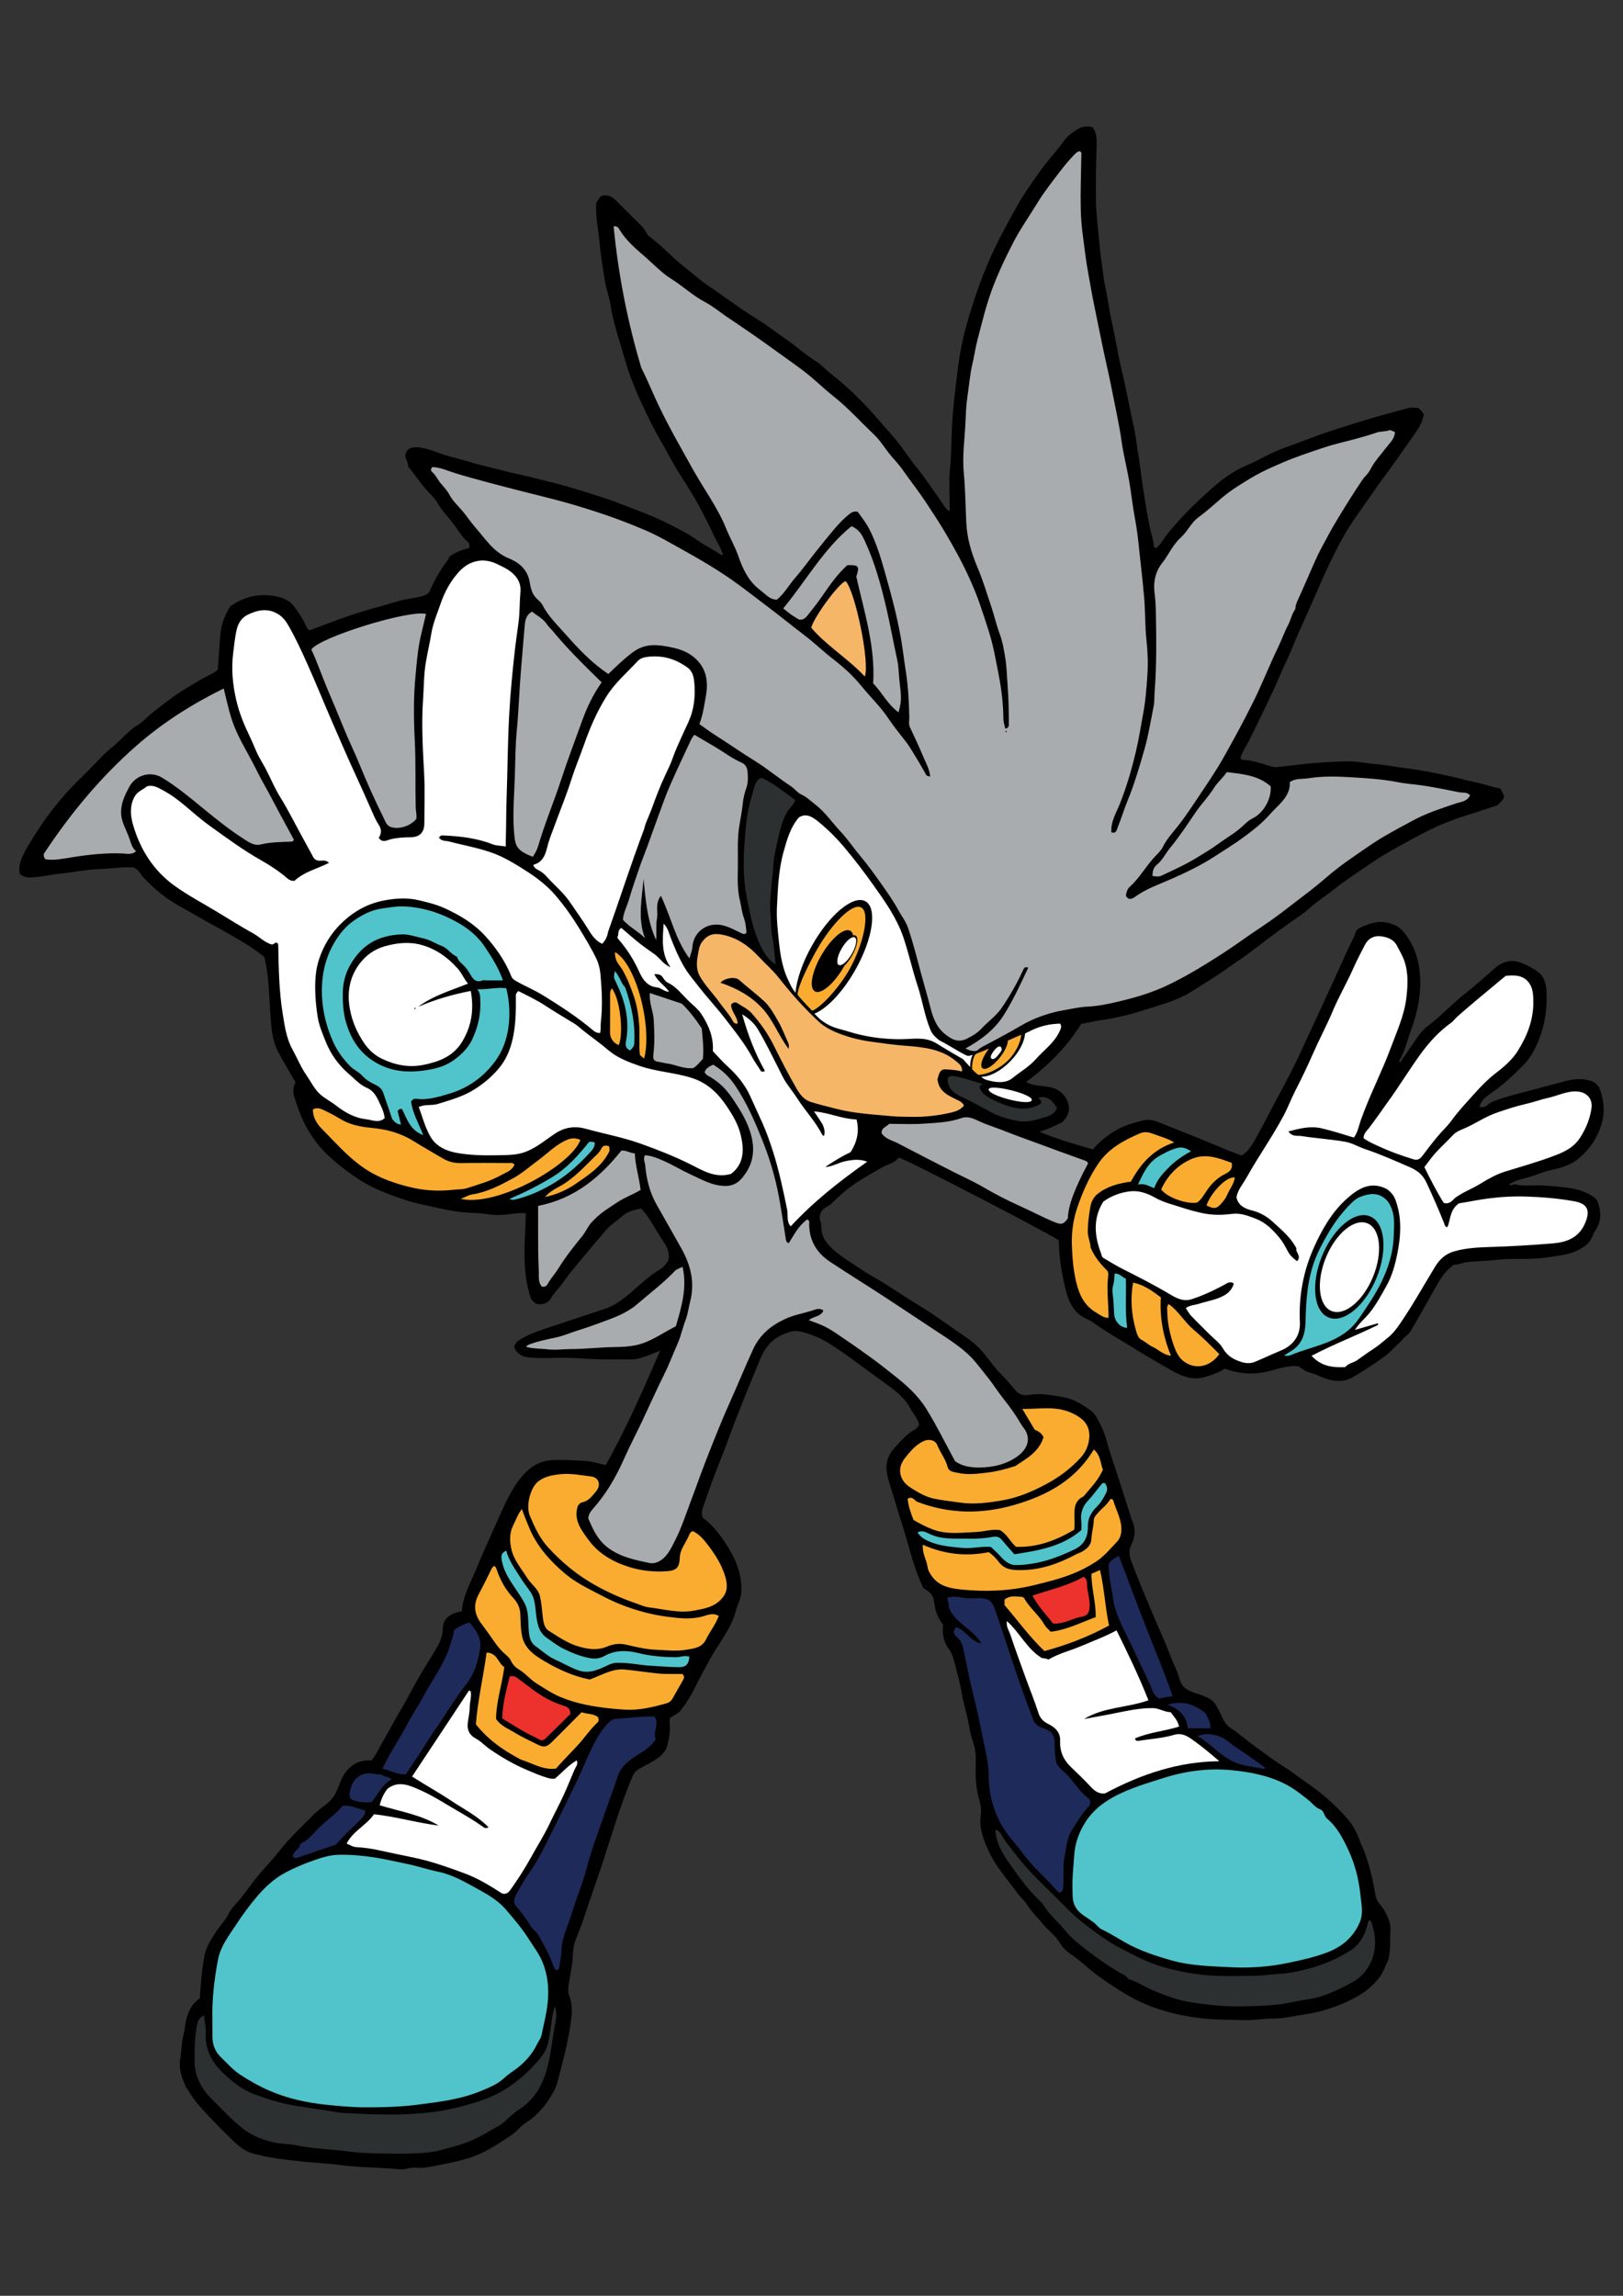 <?xml version="1.0" encoding="utf-8"?>
<!-- Generator: Adobe Illustrator 16.0.0, SVG Export Plug-In . SVG Version: 6.00 Build 0)  -->
<!DOCTYPE svg PUBLIC "-//W3C//DTD SVG 1.1//EN" "http://www.w3.org/Graphics/SVG/1.1/DTD/svg11.dtd">
<svg version="1.1" id="_x31_" xmlns="http://www.w3.org/2000/svg" xmlns:xlink="http://www.w3.org/1999/xlink" x="0px" y="0px"
	 width="595.28px" height="841.89px" viewBox="0 0 595.28 841.89" enable-background="new 0 0 595.28 841.89" xml:space="preserve">
<rect x="0" y="0" width="595.28" height="841.89" fill="#333333" stroke="none"/>
<g>
	<path fill-rule="evenodd" clip-rule="evenodd" d="M542.643,405.859c1.911,0.787,2.979-0.997,4.343-1.617
		c3.459-1.572,7.12-2.451,10.721-3.424c4.989-1.347,10.002-2.622,14.986-3.996c2.862-0.788,5.802-1.427,8.735-0.943
		c2.469,0.406,4.648,1.105,5.625,4.257c1.313,4.239,1.611,8.064,0.252,12.415c-1.568,5.021-4.353,8.97-8.21,12.221
		c-2.821,2.377-6.394,3.531-9.958,4.234c-3.175,0.626-6.03,2.09-9.134,2.87c-2.215,0.558-4.492,1.119-6.526,2.454
		c0.858,0.768,1.474-0.155,2.159-0.051c2.105,0.579,4.259,0.496,6.405,0.433c4.117-0.12,8.19,0.26,12.277,0.768
		c3.312,0.411,6.456,1.087,9.314,2.869c1.102,0.686,2.057,1.341,2.521,2.74c1.198,3.615,1.121,7.043-1.056,10.23
		c-0.986,1.445-1.25,3.244-2.579,4.535c-1.737,1.684-3.852,2.797-6.013,3.526c-3.065,1.034-6.348,1.309-9.57,1.789
		c-5.729,0.853-11.443,0.163-17.152,0.76c-3.842,0.4-7.746,0.537-11.618,0.886c-1.742,0.157-3.324,1.056-4.891,0.932
		c-3.354,2.356-5.232,5.609-7.074,8.913c-2.84,5.096-5.693,10.186-8.658,15.209c-0.739,1.253-1.151,1.374-2.552,2.717
		c-0.902,1.125-2.82,2.777-3.987,4.007c-2.376,2.504-5.298,4.329-8.133,6.244c-2.163,1.462-4.371,2.873-6.639,4.164
		c-4.521,2.575-8.974,1.177-13.177-0.766c-1.579-0.731-3.371-0.83-4.839-1.928c-0.597-0.445-1.351-0.833-2.043-1.307
		c-3.498-0.369-6.813,0.754-10.105,1.651c-5.687,1.549-11.215,1.355-16.852-0.764c-2.171,1.494-4.77,2.296-7.303,3.075
		c-4.318,1.328-8.339-0.221-12.066-2.318c-5.019-2.827-9.967-5.783-14.873-8.801c-4.861-2.988-9.843-5.794-14.46-9.165
		c-0.777-0.567-1.688-0.836-2.507-1.256c-4.946-2.525-6.396-7.156-7.516-11.992c-1.264-5.459-2.105-10.984-2.103-16.556
		c-1.763-1.578-55.763-29.691-58.759-30.382c-1.549,2.144-4.172,2.479-6.276,3.685c-3.08,1.769-6.156,3.508-9.142,5.462
		c-3.488,2.284-6.503,4.99-9.427,7.876c-0.38,0.374-0.869,0.657-1.346,0.907c-2.437,1.272-3.275,3.211-2.478,5.811
		c0.098,0.318,0.323,0.639,0.305,0.946c-0.301,4.804,2.49,7.596,5.972,10.396c2.696,2.167,5.643,3.863,8.452,5.799
		c2.744,1.889,5.744,3.404,8.573,5.177c4.42,2.771,8.728,5.725,13.198,8.407c5.797,3.479,11.146,7.607,16.76,11.349
		c2.533,1.689,4.912,3.84,6.973,6.368c2.152,2.643,4.104,5.509,6.601,7.906c1.742,1.675,3.183,3.652,4.812,5.453
		c1.4,1.55,2.994,1.798,4.777,1.494c4.217-0.716,8.277,0.068,12.416,0.786c3.938,0.683,7.111,2.666,10.198,4.894
		c1.817,1.312,2.664,3.354,3.694,5.354c1.944,3.773,2.668,7.88,4.009,11.808c2.126,6.224,4.06,12.514,6.082,18.773
		c0.52,1.605,0.966,3.245,1.619,4.794c1.277,3.028,0.76,6.054-0.534,8.742c-1.333,2.771-0.232,5.08,0.638,7.365
		c2.334,6.136,4.935,12.171,7.473,18.229c2.026,4.832,4.293,9.573,6.117,14.479c1.143,3.072,2.718,5.985,3.584,9.127
		c0.846,3.064,3.079,4.055,5.691,4.975c2.812,0.99,5.888,1.58,7.663,4.476c1.091,1.779,1.811,3.731,2.817,5.552
		c0.672,1.214,1.55,2.126,2.551,2.805c3.455,2.344,6.584,5.107,9.981,7.515c3.183,2.257,6.255,4.662,9.595,6.714
		c2.808,1.727,5.374,3.842,8.107,5.696c5.568,3.78,10.604,8.191,15.034,13.224c1.96,2.227,3.427,4.882,4.464,7.784
		c0.623,1.74,1.467,3.426,2.113,5.195c1.843,5.047,2.97,10.265,3.882,15.526c0.405,2.334,2.378,3.528,3.317,5.445
		c1.062,2.17,2.238,4.211,2.086,6.817c-0.208,3.563,0.185,7.155-0.81,11.261c-0.891,1.529-1.52,3.879-2.985,5.904
		c-2.437,3.364-5.485,5.812-9.099,7.749c-5.76,3.089-11.917,5.171-18.291,6.133c-4.037,0.608-8.024,1.65-12.276,1.579
		c-3.026-0.05-6.283,0.661-9.385,0.573c-5.928-0.169-11.858-0.055-17.798-0.84c-8.342-1.104-16.324-3.262-23.705-7.169
		c-4.363-2.31-8.497-5.114-12.562-8.001c-3.686-2.619-6.815-5.887-10.598-8.379c-1.759-1.16-3.126-2.84-4.312-4.755
		c-1.293-2.09-3.508-3.584-5.124-5.505c-2.113-2.512-4.47-4.812-6.278-7.605c-1.082-1.672-2.654-3.005-3.858-4.658
		c-3.596-4.937-7.745-9.506-10.301-15.123c-1.938-4.258-3.625-8.633-2.834-13.506c0.369-2.277-0.413-4.469-0.95-6.586
		c-1.143-4.507-1.006-9.01-0.921-13.576c0.043-2.23-0.373-4.585-1.132-6.684c-0.901-2.493-1.188-5.105-1.739-7.63
		c-0.742-3.386-1.749-6.715-2.33-10.152c-0.667-3.95-1.804-7.825-2.806-11.716c-0.384-1.491-0.913-2.924-1.875-4.209
		c-2-2.673-2.506-5.766-2.078-8.895c-2.019-2.529-2.972-5.314-3.309-8.308c-0.248-2.213-1.191-3.562-3.958-5.133
		c-3.446-7.091-5.107-14.888-7.508-22.435c-1.185-3.729-2.34-7.466-3.442-11.219c-0.942-3.212-2.218-6.409-2.554-9.693
		c-0.302-2.943,0.883-5.918,3.003-8.139c2.369-2.481,4.51-5.26,7.698-6.86c0.502-0.251,0.805-0.901,1.262-1.442
		c-0.371-2.398-2.193-4.064-3.251-6.117c-2.077-4.031-5.759-6.722-9.231-9.214c-6.37-4.574-12.577-9.386-19.132-13.728
		c-3.91-2.588-7.97-4.418-12.444-5.332c-1.787-0.364-3.779,0.28-5.5,0.992c-3.985,1.65-6.717,4.441-8.464,8.577
		c-3.25,7.69-6.359,15.439-9.405,23.205c-1.835,4.683-3.428,9.476-5.354,14.133c-2.44,5.9-4.503,11.936-6.595,17.963
		c-0.402,1.158-0.42,2.225-0.05,3.458c3.003,2.194,5.427,5.032,7.543,8.108c4.061,5.904,7.191,12.157,6.585,19.646
		c-0.187,2.308-1.385,4.308-1.961,6.501c-1.811,6.895-6.615,12.188-9.832,18.329c-1.651,3.152-3.459,6.226-5,9.439
		c-1.477,3.08-3.273,6-5.367,8.678c-0.901,1.151-2.496,1.761-3.691,2.561c-0.545,1.012-0.386,1.998-0.307,2.918
		c0.218,2.525-0.349,4.966-0.917,7.351c-0.709,2.974-3.221,4.563-5.67,6.043c-1.666,1.004-3.447,1.819-5.101,2.843
		c-0.896,0.554-1.5,1.35-1.969,2.441c-4.556,10.638-7.694,21.769-11.318,32.719c-2.196,6.637-4.601,13.202-6.739,19.857
		c-0.922,2.876-2.255,5.619-3.189,8.491c-0.472,1.448-0.589,3.046-0.656,4.584c-0.147,3.453-0.934,6.813-1.447,10.208
		c-0.247,1.634-0.469,3.132,0.144,4.718c1.422,3.684,0.901,7.437,0.308,11.193c-1.112,7.052-2.928,13.938-4.786,20.817
		c-0.59,2.185-1.827,4.008-3.009,5.913c-1.155,1.863-2.519,3.462-4.039,4.982c-1.146,1.146-2.291,2.234-3.734,3.079
		c-2.193,1.281-3.687,3.453-5.818,4.907c-5.112,3.485-10.195,6.854-16.252,8.685c-4.143,1.252-8.359,1.975-12.559,2.841
		c-2.086,0.431-4.292,0.715-6.394,0.522c-2.064-0.188-3.903,0.808-5.888,0.606c-7.234-0.731-14.524-0.586-21.75-1.568
		c-4.734-0.644-9.536-0.775-14.288-1.313c-6.141-0.696-12.328-1.287-18.272-3.059c-3.306-0.983-5.77-3.462-8.187-5.838
		c-2.567-2.524-5.113-5.074-7.584-7.691c-2.676-2.833-5.332-5.692-7.283-9.114c-0.367-0.643-0.864-1.211-1.048-1.465
		c-1.502-3.481-2.719-6.666-2.154-10.134c0.512-3.141,0.449-6.351,1.301-9.454c0.426-1.549,0.468-3.199,0.822-4.773
		c0.757-3.366,2.174-6.364,5.068-8.244c0.414-5.478,0.748-10.782,1.807-15.997c0.593-2.921,2.179-5.357,3.77-7.87
		c1.576-2.492,3.742-4.537,5.04-7.235c0.651-1.354,1.74-2.613,2.744-3.694c2.474-2.664,4.463-5.704,6.674-8.532
		c3.02-3.864,6.504-7.307,9.475-11.144c3.556-4.593,7.881-8.358,11.819-12.531c1.848-1.958,4.174-3.387,6.183-5.203
		c2.362-2.134,3.083-4.826,4.152-7.453c1.814-4.463,5.57-8.147,11.183-7.56c1.713-1.717,2.611-4.078,3.859-6.185
		c2.597-4.381,4.866-8.942,7.513-13.311c1.899-3.134,3.54-6.471,5.364-9.679c1.723-3.033,3.592-5.982,5.375-8.981
		c1.918-3.227,4.171-6.172,4.189-10.357c0.012-3.058,2.197-5.486,6.963-6.234c0.432-5.842,3.386-10.836,5.56-16.093
		c1.921-4.646,3.95-9.25,6.019-13.833c2.046-4.533,3.974-9.14,6.378-13.479c1.885-3.401,4.153-6.665,7.295-9.132
		c2.58-2.026,5.618-2.914,8.82-2.949c3.898-0.042,7.813,0.064,11.696,0.386c2.247,0.187,4.45,0.921,7.028,1.486
		c7.59-13.538,13.754-27.709,19.974-41.969c-2.38,0.978-4.633,1.932-6.993,2.616c-1.18,0.343-2.33,0.608-3.576,0.594
		c-4.022-0.047-8.047,0.069-12.067-0.041c-4.916-0.133-9.836-0.706-14.737-0.549c-2.601,0.083-5.234,0.167-7.805,0.048
		c-2.954-0.136-6.31,0.016-8.169-3.39c-0.502-1.345,0.361-1.741,0.97-2.69c4.707-3.257,10.308-4.6,15.675-6.467
		c5.547-1.93,11.165-3.656,16.719-5.568c3.478-1.197,6.284-3.381,9.114-5.775c3.571-3.021,6.939-6.38,11.063-8.738
		c1.27-0.725,1.965-2.036,2.682-2.876c1.068-3.601-1.024-6.086-2.557-8.491c-1.764-2.771-3.356-5.659-5.234-8.366
		c-0.593-0.855-1.345-1.489-2.077-2.437c-2.44,0.476-4.816,0.958-6.902,2.784c-1.97,1.726-4.255,3.095-5.975,5.131
		c-2.917,3.453-5.873,6.873-8.753,10.355c-2.362,2.856-4.818,5.663-6.891,8.725c-1.397,2.061-3.275,3.701-4.532,5.868
		c-1.115,1.922-2.975,2.579-5.382,2.072c-0.731-0.367-1.392-1.146-1.918-1.749c-3.6-10.392-2.199-20.903-1.932-31.454
		c-1.903-0.158-3.555-0.004-5.326,0.26c-3.068,0.458-6.319,0.521-9.371,0.013c-2.856-0.475-5.699-0.344-8.535-0.65
		c-4.762-0.515-9.393-1.624-14.047-2.671c-2.79-0.628-5.553-1.282-8.262-2.241c-4.983-1.764-9.89-3.516-14.463-6.366
		c-4.375-2.729-8.459-5.806-12.192-9.234c-3.335-3.063-6.132-6.744-8.352-10.823c-1.882-3.457-3.183-7.12-4.347-10.819
		c-0.544-1.729-0.588-3.759,0.411-5.505c-2.153-3.753-4.411-7.415-6.392-11.221c-2.307-4.433-2.521-9.319-2.86-14.218
		c-0.475-6.876-0.521-13.817-2.181-20.472c-4.363-3.622-9.264-6.318-14.065-9.103c-3.282-1.904-6.717-3.627-9.981-5.559
		c-3.357-1.986-6.832-3.773-10.142-5.867c-3.829-2.422-7.022-5.425-10.135-8.602c-1.125-1.147-1.552-2.903-3.671-3.72
		c-3.857-0.322-8.177,0.472-12.522,0.596c-4.82,0.139-9.531,1.208-14.319,1.667c-3.522,0.338-7.011,1.223-10.588,1.409
		c-1.559,0.081-2.941-0.205-4.238-1.295c-0.542-2.347,0.097-4.562,1.119-6.753c1.573-3.372,3.63-6.435,5.648-9.546
		c3.233-4.985,6.846-9.655,10.848-14.023c2.422-2.645,5.01-5.14,7.547-7.677c2.875-2.875,5.567-5.987,8.729-8.508
		c3.254-2.595,5.796-5.969,9.407-8.159c1.753-1.063,3.143-2.676,4.742-3.982c2.635-2.151,5.346-4.188,8.074-6.207
		c3.233-2.393,6.769-4.304,10.196-6.391c2.091-1.273,4.467-2.108,6.28-3.631c1.142-14.216,0.375-16.33,4.594-23.278
		c4.126-2.875,8.749-4.407,13.843-4.034c3.762,0.275,7.571,1.186,9.806,4.434c1.497,2.174,3.185,4.346,4.141,6.888
		c0.253,0.674,0.658,1.166,1.265,1.541c5.138-1.953,10.261-3.915,15.474-5.673c5.604-1.89,11.336-3.276,16.974-5.007
		c2.765-0.849,5.737-1.068,8.581-1.782c1.318-0.331,2.495-0.738,3.073-2.044c1.807-4.071,4.022-7.896,6.706-11.453
		c0.274-0.363,0.394-0.844,0.486-1.049c2.294-1.768,4.814-2.515,7.373-3.265c-0.01-0.875-0.005-1.682-0.588-2.163
		c-1.754-1.445-3.035-3.348-4.235-5.154c-2.154-3.241-5.083-5.862-7.001-9.277c-0.811-1.443-2.104-2.671-3.224-3.846
		c-2.774-2.908-4.862-6.312-7.538-9.464c0.287-1.526-1.31-2.809-0.856-4.549c0.542-2.081,2.606-2.825,5.767-2.262
		c3.126,0.557,5.995,1.877,8.99,2.811c2.632,0.82,5.333,1.348,7.954,2.181c3.481,1.106,7.053,1.901,10.583,2.784
		c2.666,0.667,5.333,1.429,8.048,1.974c4.081,0.819,8.095,1.964,12.144,2.945c6.21,1.505,12.275,3.486,18.363,5.411
		c4.227,1.336,8.311,3.001,12.44,4.583c4.21,1.612,8.364,3.303,12.375,5.335c3.458,1.752,6.911,3.483,10.11,5.757
		c2.831,2.012,6.053,3.479,8.893,5.532c0.114,0.083,0.378-0.042,0.742-0.093c-0.593-2.137-1.812-3.908-2.737-5.805
		c-1.747-3.581-3.458-7.18-5.313-10.703c-2.248-4.271-4.78-8.376-7.437-12.415c-2.125-3.229-3.879-6.704-5.801-10.067
		c-2.2-3.85-4.369-7.708-6.292-11.714c-3.177-6.619-6.244-13.313-8.242-20.356c-1.957-6.897-4.376-13.681-5.492-20.833
		c-0.417-2.675-1.446-5.316-1.896-8.031c-0.77-4.642-1.597-9.292-2.001-13.972c-0.435-5.023-1.622-9.991-1.258-15.095
		c0.508-0.774,1.024-1.56,1.537-2.346c1.971-0.892,3.856-0.375,5.711,1.495c3.163,3.185,6.33,6.366,9.538,9.505
		c1.185,1.158,1.67,2.962,2.908,3.862c3.829,2.783,7.028,6.265,10.608,9.313c2.247,1.913,4.594,3.721,6.855,5.619
		c2.233,1.874,4.722,3.444,7.111,5.13c3.109,2.196,6.216,4.396,9.354,6.552c1.827,1.256,3.679,2.48,5.575,3.629
		c3.495,2.121,6.676,4.686,10.045,6.982c3.943,2.688,7.435,5.979,11.521,8.474c1.896,1.159,3.331,2.905,5.093,4.276
		c4.854,3.781,9.372,8.005,13.604,12.503c3.007,3.196,5.749,6.625,8.711,9.868c3.607,3.951,6.397,8.638,9.821,12.775
		c2.454,2.967,4.45,6.23,6.747,9.29c1.518,2.02,2.638,4.341,4.505,6.128c0.674-0.487,0.387-1.077,0.39-1.557
		c0.027-4.705-0.372-9.45,0.109-14.104c0.678-6.559,0.438-13.137,1.01-19.699c0.568-6.529,1.324-13.029,2.237-19.503
		c0.775-5.496,2.035-10.929,3.625-16.265c2.077-6.973,4.471-13.833,7.354-20.519c2.788-6.47,6.161-12.636,9.542-18.808
		c2.787-5.088,6.081-9.804,9.469-14.494c2.054-2.843,4.324-5.466,6.526-8.167c1.399-1.715,2.528-3.679,4.311-5.048
		c2.36-1.813,4.752-3.695,8.258-2.613c1.493,2.031,1.534,4.718,1.452,7.169c-0.219,6.454-0.354,12.906-0.264,19.358
		c0.085,6.019,0.953,11.981,1.467,17.968c0.297,3.453,0.942,6.854,1.311,10.287c0.277,2.595,1.071,5.257,1.461,7.868
		c0.703,4.699,1.7,9.338,2.677,13.964c0.823,3.904,1.405,7.858,2.369,11.746c0.915,3.69,1.68,7.445,2.444,11.183
		c0.629,3.072,1.245,6.163,1.949,9.228c0.601,2.615,0.944,5.289,1.362,7.943c0.474,3.025,0.962,6.05,1.342,9.087
		c0.548,4.378,1.248,8.745,1.927,13.09c0.68,4.347,1.625,8.712,2.748,13c0.208,0.791-0.23,1.852,0.87,2.455
		c1.742-1.085,2.607-3.032,3.814-4.584c4.803-6.177,10.404-11.612,16.154-16.8c3.9-3.518,8.213-6.788,13.228-8.908
		c2.893-1.223,5.686-2.726,8.496-4.144c4.173-2.104,8.625-3.421,12.943-5.097c7.856-3.05,15.919-5.527,23.99-7.953
		c4.695-1.411,9.432-2.697,14.178-3.927c1.021-0.264,2.168-0.039,3.281-0.039c1.041,0.459,1.568,1.435,2.244,2.309
		c-0.464,3.191-2.229,5.723-4.043,8.253c-3.271,4.56-6.373,9.245-9.751,13.723c-2.188,2.899-4.258,5.874-6.313,8.859
		c-3.316,4.819-6.895,9.509-9.69,14.62c-3.152,5.76-5.983,11.723-8.587,17.776c-2.493,5.796-5.147,11.522-7.69,17.297
		c-1.518,3.444-2.811,6.996-4.471,10.367c-1.61,3.266-2.899,6.663-4.431,9.954c-2.868,6.161-5.846,12.272-8.855,18.366
		c-1.104,2.235-2.588,4.281-3.384,6.676c0.092,0.428,0.298,0.834,0.755,0.856c3.651,0.168,7.05,1.359,10.485,2.456
		c0.935,0.298,2.039,0.273,3.032,0.144c8.396-1.093,16.809-1.93,25.286-2.034c3.295-0.041,6.492,0.721,9.746,0.969
		c3.877,0.295,7.676,1.103,11.518,1.573c5.329,0.652,10.563,1.763,15.797,2.856c3.148,0.657,6.276,1.645,9.407,2.233
		c3.2,0.601,6.161,1.855,9.325,2.344c0.49,1.011,0.926,1.914,1.365,2.822c-0.362,1.542-1.601,2.345-2.534,3.31
		c-2.546,0.845-5.024,1.672-7.506,2.489c-2.806,0.923-5.647,1.749-8.411,2.782c-2.896,1.082-5.802,2.195-8.555,3.587
		c-4.898,2.479-9.717,5.125-14.511,7.804c-3.795,2.122-7.371,4.596-10.963,7.054c-3.544,2.425-7.117,4.832-10.454,7.508
		c-2.68,2.149-5.629,3.913-8.186,6.262c-2.599,2.388-5.688,4.243-8.557,6.338c-2.391,1.745-4.789,3.481-7.16,5.253
		c-2.527,1.889-4.998,3.855-7.546,5.716c-2.318,1.692-4.72,3.27-7.064,4.927c-4.269,3.019-8.715,5.753-13.141,8.533
		c-5.716,3.59-12.18,5.137-18.449,7.132c-5.009,1.593-10.189,2.814-15.431,3.501c-2.258,0.296-4.416,0.982-6.698,1.299
		c-5.196,8.405-12.123,15.269-20.251,21.337c3.131,1.511,6.02,1.292,8.754,1.838c4.047,0.81,6.731,3.744,7.052,7.82
		c0.127,1.602-1.522,4.598-2.949,5.266c-2.564,1.201-5.089,2.512-7.97,3.243c6.387,2.692,13,4.609,19.649,6.508
		c2.681-3.135,5.743-5.488,9.105-7.35c2.87-1.59,6.056-2.456,9.272-3.257c2.849-0.71,5.125,0.391,7.531,1.353
		c6.484,2.589,12.993,5.123,19.423,7.843c3.029,1.281,6.046,2.556,9.295,3.637c2.664-1.68,4.075-4.407,5.537-7.009
		c2.466-4.388,4.705-8.903,7.089-13.338c3.169-5.896,6.357-11.777,9.135-17.876c3.893-8.551,7.896-17.051,11.822-25.586
		c2.098-4.563,4.052-9.195,6.25-13.708c0.679-1.393,1.455-2.739,1.885-4.225c0.237-0.82,0.791-1.338,1.419-1.651
		c4.214-2.104,8.465-3.245,13.103-1.02c1.924,0.923,3.047,2.213,4.264,3.949c3.949,5.632,5.145,11.939,4.93,18.497
		c-0.178,5.372-1.404,10.668-3.3,15.746c-1.414,3.789-2.185,7.825-4.317,11.343c-0.084,0.137,0.021,0.388,0.07,0.981
		c1.521-2.184,2.882-4.089,4.19-6.03c1.879-2.789,3.649-5.716,6.378-7.742c4.654-3.457,8.519-7.813,13.042-11.361
		c3.968-3.112,7.649-6.499,11.461-9.761c2.594-2.22,5.835-3.333,9.616-1.81c2.218,0.894,4.318,1.921,6.139,3.327
		c2.038,1.575,2.854,4.063,3.016,6.594c0.433,6.76-0.583,13.32-3.308,19.545c-1.266,2.895-2.827,5.621-5.096,7.928
		c-3.713,3.774-7.532,7.371-11.936,10.381c-1.748,1.195-3.622,2.67-4.225,5.016C542.629,405.892,542.636,405.875,542.643,405.859z"
		/>
	<path fill-rule="evenodd" clip-rule="evenodd" fill="#A9ACAE" d="M535.081,290.51c-3.989-0.811-7.983-1.616-11.999-2.272
		c-3.442-0.563-6.954-0.736-10.373-1.405c-5.714-1.118-11.507-1.465-17.277-1.816c-5.206-0.316-10.483-0.438-15.667,0.394
		c-2.203,0.354-4.638-0.104-6.686,1.414c0.032,1.231-0.093,2.356-0.576,3.547c-1.394,3.437-4.337,5.494-6.631,8.136
		c-2.772,3.192-6.083,5.788-9.411,8.266c-3.524,2.625-7.326,4.927-11.023,7.335c-4.975,3.241-10.253,5.748-15.634,8.141
		c-4.579,2.037-9.375,3.614-13.496,6.631c-0.978,0.715-2.502,1.458-3.364-0.507c0.233-1.164,0.485-2.339,1.371-3.128
		c3.694-3.292,6.027-7.716,9.428-11.271c0.979-1.023,2.141-2.121,2.771-3.411c1.5-3.077,3.894-5.519,5.923-8.148
		c2.404-3.116,4.601-6.411,6.755-9.638c3.337-4.999,6.771-9.972,9.729-15.244c3.75-6.684,7.403-13.405,10.807-20.274
		c3.227-6.511,5.851-13.286,9.013-19.816c1.312-2.708,2.292-5.549,3.699-8.231c0.968-1.845,1.362-4.04,2.664-5.895
		c0.021-0.946,0.266-1.899,0.712-2.846c1.151-2.441,2.19-4.935,3.296-7.398c1.811-4.036,3.428-8.179,5.523-12.062
		c1.786-3.307,3.512-6.655,5.471-9.885c3.118-5.142,6.247-10.267,9.645-15.23c0.845-1.234,2.062-2.173,2.725-3.492
		c1.586-3.151,3.991-5.696,6.104-8.454c1.29-1.684,3-3.104,3.028-5.542c-0.646-0.26-1.199-0.483-1.787-0.72
		c-1.579,0.685-3.321,0.375-4.954,0.954c-2.535,0.898-5.144,1.596-7.738,2.316c-3.749,1.04-7.572,1.846-11.258,3.072
		c-5.254,1.749-10.526,3.476-15.623,5.674c-3.936,1.697-7.844,3.417-11.523,5.657c-3.596,2.191-7.17,4.325-10.425,7.082
		c-2.856,2.419-5.615,4.986-8.669,7.19c-2.769,1.999-4.091,5.298-6.629,7.578c-2.861,2.569-4.377,6.227-6.734,9.241
		c-2.502,3.198-3.316,6.913-2.801,11.045c0.255,2.037,0.424,4.155,0.461,6.193c0.188,10.06,0.335,20.133-0.45,30.174
		c-0.132,1.682-0.002,3.396-0.335,5.051c-1.06,5.263-1.89,10.595-3.357,15.744c-1.823,6.396-3.692,12.799-6.23,18.978
		c-1.301,3.166-2.258,6.474-3.569,9.634c-0.35,0.845-0.516,2.609-2.365,1.945c-0.269-3.994,1.831-7.205,3.164-10.574
		c2.472-6.245,4.327-12.653,5.86-19.165c1.107-4.7,1.84-9.479,2.719-14.225c0.826-4.456,1.144-8.97,1.45-13.431
		c0.295-4.299,0.162-8.695-0.321-13.086c-0.569-5.181-0.39-10.452-0.857-15.688c-0.305-3.41-0.62-6.839-1.027-10.229
		c-0.741-6.183-1.143-12.408-2.316-18.545c-0.893-4.667-1.36-9.415-2.175-14.099c-0.825-4.75-2.059-9.436-2.728-14.204
		c-0.896-6.393-2.343-12.677-3.57-18.996c-1.167-6.015-2.629-11.986-3.842-18.003c-1.07-5.305-2.19-10.6-3.238-15.91
		c-0.607-3.082-1.084-6.19-1.675-9.276c-0.784-4.096-1.188-8.243-1.773-12.364c-0.522-3.681-0.832-7.376-0.911-11.057
		c-0.138-6.408,0.143-12.825,0.228-19.239c0.008-0.572,0.23-1.258-0.557-1.673c-1.055,0.122-1.706,0.949-2.393,1.665
		c-1.685,1.751-3.223,3.604-4.711,5.548c-2.977,3.893-6.013,7.723-8.567,11.917c-2.974,4.883-6.307,9.579-8.902,14.653
		c-2.956,5.776-5.753,11.656-7.953,17.807c-2.06,5.76-3.454,11.68-5.012,17.57c-0.76,2.874-1.135,5.816-1.825,8.687
		c-0.957,3.98-1.229,8.048-1.853,12.066c-0.505,3.255-0.589,6.581-0.746,9.881c-0.291,6.112-1.19,12.148-0.588,18.365
		c0.579,5.973,0.609,12.035,0.906,18.059c0.283,5.735,1.854,11.049,4.051,16.25c1.995,4.725,3.477,9.63,5.098,14.484
		c1.146,3.435,1.952,6.99,3.218,10.376c0.969,2.59,1.383,5.327,1.846,7.949c0.626,3.549,0.681,7.27,0.961,10.91
		c0.349,4.525,0.411,9.035,0.44,13.559c0.006,0.875,0.077,1.799-1.307,1.98c-0.25-1.199-0.688-2.355-0.699-3.516
		c-0.054-5.364-0.647-10.66-1.671-15.917c-1.05-5.395-1.967-10.809-3.624-16.079c-1.023-3.252-2.08-6.48-3.186-9.703
		c-1.183-3.453-2.57-6.831-4.063-10.105c-2.619-5.745-5.673-11.303-8.913-16.748c-2.338-3.928-4.847-7.729-7.376-11.533
		c-2.496-3.754-5.31-7.259-7.865-10.952c-1.394-2.015-3.04-3.765-4.603-5.605c-2.083-2.453-3.676-5.298-6.021-7.534
		c-5.043-4.807-9.696-9.994-15.212-14.343c-2.724-2.149-5.288-4.617-7.966-6.868c-3.755-3.157-7.849-5.916-11.828-8.803
		c-3.42-2.483-6.865-4.935-10.336-7.35c-2.901-2.021-5.862-3.958-8.784-5.949c-2.608-1.778-5.057-3.853-7.832-5.313
		c-4.542-2.391-8.256-5.92-12.574-8.618c-3.466-2.167-6.318-5.242-9.403-7.927c-3.436-2.991-7.048-5.985-9.481-10.018
		c-0.367-0.606-0.812-1.474-2.223-1.323c1.718,17.698,5.094,35.021,10.176,51.967c2.245,4.389,4.071,8.953,6.168,13.382
		c3.822,8.069,8.28,15.777,12.604,23.565c4.092,7.371,9.193,14.144,12.386,22.072c1.34,3.325,3.229,6.534,4.4,9.92
		c1.696,4.897,3.81,9.375,8.031,12.516c1.876,1.396,3.438,3.502,6.134,3.512c2.749-2.273,4.389-5.362,6.638-7.94
		c2.694-3.088,5.083-6.441,7.642-9.651c2.258-2.832,4.519-5.663,6.864-8.422c1.706-2.007,3.549-3.909,5.627-5.537
		c0.779-0.61,1.756-1.023,2.914-0.621c1.449,2.019,2.979,3.931,4.18,6.263c2.524,4.903,4.11,10.124,5.581,15.301
		c2.313,8.149,4.564,16.341,6.029,24.734c0.726,4.158,1.2,8.35,1.847,12.51c0.84,5.399,1.108,10.901,1.229,16.39
		c0.027,1.232-0.339,2.495,0.226,3.718c1.664,3.599,3.388,7.175,4.9,10.838c0.946,2.292,2.296,4.494,2.541,7.295
		c-0.77-0.188-1.243-0.213-1.517-0.694c-0.936-1.636-1.822-3.302-2.81-4.906c-1.579-2.565-3.032-5.24-4.89-7.59
		c-2.126-2.689-4.297-5.416-6.171-8.209c-2.917-4.352-6.687-7.906-9.932-11.92c-2.929-3.624-6.47-6.821-10.257-9.745
		c-3.501-2.703-6.687-5.818-10.245-8.532c-4.991-3.807-9.859-7.781-14.895-11.548c-4.136-3.095-8.162-6.329-12.421-9.271
		c-5.593-3.864-11.429-7.308-17.363-10.591c-4.649-2.573-9.249-5.31-14.121-7.387c-4.859-2.071-9.81-3.987-14.836-5.693
		c-4.469-1.516-8.986-2.938-13.5-4.22c-6.199-1.761-12.509-3.203-18.755-4.839c-3.966-1.039-7.949-2.018-11.901-3.117
		c-4.592-1.277-9.212-2.433-13.694-4.07c-1.706-0.623-3.438-1.063-5.162-1.199c-0.793,0.626-0.788,1.316-0.198,1.824
		c1.41,1.216,2.082,2.962,3.283,4.339c1.089,1.249,2.275,2.539,3.031,3.975c1.18,2.243,3.011,3.921,4.594,5.752
		c1.72,1.989,3.122,4.201,4.863,6.178c3.709,4.212,6.621,9.058,12.246,11.379c3.76,1.551,6.972,4.042,7.741,8.731
		c0.328,1.996,0.794,4.231,2.381,5.862c0.806,0.826,1.814,1.564,2.316,2.554c2.078,4.092,5.405,7.271,8.342,10.591
		c4.723,5.338,9.645,10.64,15.824,14.714c2.642-2.543,5.34-5.167,8.315-7.485c2.125-1.655,4.404-2.79,7.136-3.02
		c2.912-0.245,5.731,0.317,8.523,0.923c4.12,0.894,7.795,2.951,10.101,6.414c2.128,3.195,2.438,7.094,1.745,10.949
		c-0.63,3.501-1.064,7.045-2.438,10.607c1.927,1.293,3.672,2.69,5.604,3.901c4.88,3.059,9.574,6.417,14.486,9.422
		c4.7,2.878,8.891,6.448,13.484,9.449c1.378,0.9,2.342,2.35,3.747,2.989c2.013,0.916,3.513,2.423,5.185,3.71
		c3.62,2.787,6.171,6.628,9.282,9.925c2.667,2.827,4.817,6.11,7.332,9.091c2.71,3.213,5.172,6.646,7.602,10.081
		c2.207,3.12,4.41,6.251,6.246,9.622c1.182,2.17,2.745,4.115,3.561,6.507c1.939,5.685,3.376,11.506,4.936,17.296
		c1.061,3.936,2.244,7.861,3.238,11.796c0.998,3.955,2.282,7.458,5.534,10.003c2.273,1.777,4.652,3.12,7.691,1.646
		c2.074-1.007,4-2.09,5.601-3.85c2.272-2.5,5.221-4.476,7.118-7.206c3.093-4.452,5.802-9.205,8.078-14.159
		c0.348-0.758,0.528-1.323,1.915-0.944c-2.734,5.867-5.384,11.563-8.705,16.977c-3.424,5.581-8.356,9.425-14.316,12.666
		c1.763,1.062,3.707,1.14,4.283,0.74c0.74-0.574,1.352-1.054,2.083-1.439c4.682-2.469,9.36-4.954,13.926-7.628
		c5.083-2.979,10.563-4.805,16.301-5.794c2.663-0.46,5.314-1.062,8.066-1.193c3.379-0.162,6.736-0.788,10.063-1.549
		c6.621-1.516,13.107-3.33,19.289-6.267c7.057-3.352,13.643-7.422,20.205-11.635c4.802-3.082,9.345-6.514,14.11-9.638
		c4.366-2.865,8.525-6.078,12.657-9.269c3.595-2.776,7.28-5.478,10.691-8.466c3.507-3.072,7.199-5.844,11.036-8.452
		c3.541-2.406,7.011-4.942,10.701-7.096c3.588-2.093,7.264-4.059,10.932-6.022c4.925-2.636,10.132-4.305,15.358-6.07
		c1.898-0.641,4.331-0.707,5.36-3.102C537.957,290.374,536.422,290.783,535.081,290.51z M369.072,268.503
		c-0.396-0.102-0.314-0.3-0.116-0.537C369.202,268.104,369.362,268.249,369.072,268.503z M376.108,524.606
		c2.139,3.762,0.127,7.264-2.939,9.461c-4.05,2.901-8.808,4.016-13.735,4.074c-3.159,0.037-6.331-0.305-9.158-2.341
		c-3.519-6.473-6.735-13.064-10.589-19.26c-2.998-4.818-7.265-8.632-11.771-12.181c-2.628-2.071-5.235-4.171-7.947-6.134
		c-3.049-2.206-6.096-4.42-9.221-6.514c-2.891-1.936-5.677-4.063-8.844-5.546c-1.628-0.764-3.359-1.311-5.248-2.033
		c1.683-1.519,4.386-1.187,5.36-3.54c-1.529-1.213-3.146-0.29-4.416,0.1c-3.242,0.995-6.604,1.553-9.731,3.029
		c-5.169,2.441-9.171,5.695-11.67,11.131c-2.921,6.354-5.553,12.828-8.423,19.199c-3.006,6.673-5.691,13.493-8.384,20.301
		c-2.096,5.301-3.952,10.696-5.978,16.025c-1.881,4.948-3.488,10.051-5.911,14.725c-1.471,2.838-2.873,6.13-6.22,7.673
		c-1.046,0.482-2.173,0.598-3.121,0.393c-5.293-1.143-10.585-2.164-15.142-5.576c-3.884-2.909-5.64-6.928-7.264-10.827
		c0.171-1.565,0.851-2.479,1.625-3.351c4.904-5.517,8.573-11.783,11.545-18.521c2.004-4.546,4.331-8.949,6.461-13.442
		c2.762-5.826,5.361-11.731,8.242-17.497c1.799-3.601,3.181-7.368,4.82-11.031c1.252-2.801,1.884-5.872,2.971-8.755
		c0.838-2.228,1.126-4.557,1.704-6.816c1.832-7.164,0.189-13.543-3.337-19.765c-2.977-5.255-5.915-10.531-8.918-15.772
		c-2.518-4.394-3.754-9.299-4.201-14.358c-0.105-1.19-0.835-2.339-0.158-3.813c2.493,0.108,4.874,1.158,7.12,2.155
		c3.299,1.468,6.443,3.403,9.702,4.891c3.988,1.821,7.915,4.166,12.622,4.21c3.963,0.037,6.025-2.253,7.897-5.232
		c2.743-4.362,2.875-9.084,1.562-13.741c-1.008-3.583-2.771-6.969-4.813-10.155c-1.334-2.08-2.631-4.159-4.288-6.025
		c-1.956-2.203-4.186-3.974-6.781-5.34c-0.451-0.237-0.743-0.776-1.117-1.185c0.48-1.586,1.808-2.117,3.165-2.805
		c3.174,1.916,5.786,4.347,7.884,7.413c4.599,6.719,7.737,14.16,10.683,21.67c2.778,7.083,4.764,14.423,6.004,21.947
		c0.708,4.301,1.417,8.601,2.064,12.91c0.099,0.66,0.209,1.174,1.073,1.568c1.943-3.137,3.654-6.524,6.807-8.745
		c0.992,0.419,0.67,1.271,0.688,1.952c0.15,5.922,2.713,10.282,7.728,13.615c7.163,4.761,14.512,9.228,21.677,13.988
		c5.344,3.55,10.738,7.055,16.069,10.622c5.567,3.726,11.5,7.157,15.811,12.464c1.595,1.963,3.194,3.959,4.75,5.961
		c1.81,2.33,3.361,4.834,5.198,7.123c2.389,2.976,4.583,6.067,6.504,9.362C374.991,523.079,375.644,523.789,376.108,524.606z
		 M102.308,297.806c1.854,3.446,3.73,6.882,5.502,10.147c-0.338,0.677-0.69,0.672-1.028,0.685
		c-3.759,0.148-7.509,0.159-11.224,1.047c-2.373,0.567-4.392-0.903-6.279-2.118c-5.08-3.272-9.79-7.032-14.464-10.869
		c-4.926-4.044-9.832-8.14-15.313-11.493c-4.38-2.681-9.828-0.868-12.102,3.37c-1.544,2.878-2.883,5.623-2.988,8.974
		c-0.116,3.709,1.936,6.672,3.051,9.94c0.544,1.592,0.949,3.374,2.456,4.718c-1.698,1.346-3.402,0.833-4.875,0.769
		c-6.474-0.277-12.821,0.455-19.196,1.486c-2.995,0.484-6.079,1.123-9.08,0.667c-0.745-0.54-0.695-1.234-0.733-1.964
		c9.6-14.572,20.694-27.993,33.792-39.522c9.644-8.488,20.53-15.408,32.224-21.166c0.975,3.841,1.722,7.504,2.849,11.046
		c1.558,4.894,4.085,9.353,6.557,13.848c1.939,3.526,3.625,7.196,5.629,10.702C98.914,291.268,100.563,294.564,102.308,297.806z
		 M270.947,304.403c-0.56,4.625-0.222,9.236-0.32,13.85c-0.087,4.062-0.2,8.134,0.787,12.138c0.497,2.021,0.666,4.151,1.384,6.084
		c0.668,1.802,0.825,3.611,1.001,5.458c-0.531,0.886-1.158,0.607-1.91,0.258c-2.553-1.187-4.959-2.656-7.874-3.05
		c-5.204-0.703-9.742,2.941-10.072,8.201c-0.079,1.285-0.638,2.54-1.062,4.135c-5.184-6.981-6.762-15.185-10.487-22.979
		c-2.247,2.944-0.926,5.77-1.41,8.294c-0.488,2.553-0.107,5.272-0.325,7.938c-3.279-7.12-3.864-14.764-4.619-22.417
		c-0.584,7.237-2.258,14.46,0.522,21.721c-2.478-2.509-5.62-4.012-8.088-6.729c0.161-2.582,1.506-4.982,2.248-7.53
		c1.188-4.077,2.597-8.091,3.981-12.107c0.852-2.47,1.858-4.886,2.753-7.341c1.475-4.042,2.889-8.105,4.38-12.142
		c1.255-3.398,2.454-6.826,3.91-10.14c2.478-5.649,5.13-11.222,7.731-16.816c0.253-0.543,0.667-1.012,1.195-1.796
		c2.494,1.468,4.957,2.922,7.424,4.367c3.349,1.96,6.428,4.368,10.024,5.925c1.357,0.589,1.966,1.911,2.069,3.289
		c0.146,1.946,0.265,3.887-0.416,5.839c-0.659,1.888-1.169,3.886-1.351,5.871C272.127,297.985,271.341,301.157,270.947,304.403z
		 M156.249,225.161c-0.658,2.784-1.333,5.569-1.976,8.362c-1.071,4.651-1.389,9.382-1.858,14.125
		c-0.792,8.02-0.682,16.036-0.285,23.987c0.405,8.099,0.143,16.17,0.333,24.25c0.033,1.401,0.428,2.798,0.245,4.4
		c-2.038,2.569-6.228,3.952-9.254,3.032c-1.722-0.523-2.185-2.271-2.822-3.55c-3.168-6.358-6.076-12.843-8.756-19.431
		c-1.845-4.535-4.03-8.932-5.857-13.474c-1.849-4.599-3.792-9.167-5.726-13.721c-2.106-4.956-3.837-10.059-6.085-14.951
		C116.859,233.828,150.052,223.487,156.249,225.161z M197.383,310.27c-0.418,1.441-1.181,2.695-1.938,3.93
		c-6.415-2.459-6.582-4.147-6.979-10.21c-0.414-6.337,0.148-12.731,0.361-19.081c0.187-5.617,0.178-11.271,0.711-16.873
		c0.705-7.393,0.907-14.814,1.541-22.207c0.478-5.586,0.893-11.178,1.402-16.761c0.167-1.834,0.631-3.603,2.646-4.788
		c1.857,1.523,4.136,2.566,5.522,4.722c0.596,0.925,1.45,1.615,2.134,2.447c5.47,6.65,11.623,12.651,17.884,18.772
		c-3.088,4.41-5.333,9.044-7.059,13.845c-2.589,7.199-5.343,14.348-7.713,21.616C203.205,293.932,199.809,301.933,197.383,310.27z
		 M399.068,426.641c-5.035,9.44-7.255,15.479-7.406,20.128c-1.54,2.308-2.468,2.377-4.856,1.401
		c-4.347-1.775-8.48-4.003-12.757-5.921c-4.553-2.042-9.035-4.351-13.381-6.891c-3.766-2.199-7.779-3.973-11.669-5.963
		c-6.571-3.362-13.152-6.708-19.685-10.145c-2.053-1.081-4.545-1.499-5.961-3.723c-0.112-2.03,1.91-2.344,2.766-3.403
		c4.333,0,8.535,0.231,12.7-0.062c4.603-0.325,9.267-0.437,13.712-2.023c2.082-0.743,4.007-0.098,5.979,0.843
		c2.108,1.006,4.324,1.826,6.548,2.612c2.98,1.056,5.908,2.287,8.89,3.363c4.668,1.684,9.312,3.437,13.974,5.141
		c3.348,1.226,6.704,2.427,10.064,3.62C398.459,425.786,398.858,425.978,399.068,426.641z M320.248,250.595
		c0.851-13.373-3.193-25.931-6.176-39.15c1.259-3.835,0.943-4.33-3.305-4.179c-3.57,3.238-6.265,7.075-8.932,10.951
		c-1.708,2.482-3.556,4.874-5.445,7.223c-0.789,0.979-1.687,2.035-3.312,1.773c-0.885-0.549-1.872-1.106-2.797-1.753
		c-0.89-0.621-1.715-1.334-3.004-2.35c8.568-10.399,14.896-21.95,25.029-30.142c2.994,1.258,3.966,3.424,4.914,5.461
		c3.654,7.851,5.897,16.149,7.876,24.563c1.463,6.214,2.542,12.498,3.936,18.721c0.48,2.148,0.584,4.391,0.74,6.599
		c0.222,3.149,0.949,6.276,0.554,9.456c-0.122,0.981-0.404,1.941-0.734,3.469C325.434,258.222,323.47,253.843,320.248,250.595z
		 M198.662,471.751c-1.379-1.735-0.939-3.764-1.039-5.735c-0.222-4.369-0.263-8.736-0.252-13.108
		c0.009-3.54,0.002-7.08,0.002-10.699c13.282-2.603,22.639-10.414,30.527-20.268c1.793-0.21,3.167,0.977,4.932,0.991
		c0.179,4.577,1.597,8.89,2.142,13.414c-2.885,1.759-6.088,2.848-8.876,4.757c-3.738,2.561-5.867,3.587-9.3,7.347
		c-0.84,0.918-2.264,3.637-3.07,4.629c-3.124,3.842-6.219,7.695-8.829,11.935c-1.225,1.988-2.85,3.734-4.007,5.805
		C200.513,471.493,199.876,472.159,198.662,471.751z M449.978,283.149c5.977,0.699,11.646,1.245,16.095,5.229
		c0.28,4.713-2.675,9.78-6.648,11.73c-1.956,0.96-3.355,2.691-5.018,4.028c-2.508,2.018-5.27,3.598-7.819,5.492
		c-2.33,1.73-4.834,3.155-7.27,4.675c-4.243,2.644-8.823,4.696-13.348,6.823c-0.998,0.469-2.095,0.28-3.295,0.07
		c0.085-1.609,0.318-3.004,1.573-4.032c2.164-1.771,3.335-4.331,5.084-6.441c3.426-4.135,6.328-8.686,9.375-13.098
		c2.048-2.967,4.591-5.521,6.499-8.609C446.481,286.951,448.494,285.307,449.978,283.149z M208.899,494.72
		c-2.079,0.004-5.8,0.493-8.884,0c-0.368-0.06-6.671-0.237-7.033-0.987c1.197-1.345,9.498-2.944,11.168-3.325
		c2.834-0.644,5.468-1.819,8.218-2.667c3.699-1.139,7.339-2.485,10.969-3.85c3.848-1.444,7.436-3.083,10.613-5.842
		c4.556-3.956,9.409-7.57,13.577-11.968c0.676-0.713,1.626-0.912,2.824-1.537c1.743,7.708-0.382,14.703-2.468,21.822
		c-4.833,2.372-9.269,5.842-14.772,6.954c-2.363,0.478-4.822,0.617-7.241,0.651C219.677,494.058,215.096,494.71,208.899,494.72z
		 M239.699,386.157c0.46-4.052,0.289-8.137,0.069-12.213c-0.169-3.16-1.742-6.102-1.42-9.79c3.863,1.283,7.525,2.5,11.725,3.895
		c2.584,2.425,5.063,5.694,7.329,9.092c0.288,3.684,0.801,7.326,0.408,11.121c-1.02,1.197-2.13,2.467-3.434,3.394
		c-3.609,0.474-6.698-1.339-10.039-1.726c-0.889-0.102-1.822-0.42-2.653-0.519C239.355,389.137,239.49,387.982,239.699,386.157z"/>
	<path fill="#FFFFFF" d="M363.693,388.233c-0.551-0.431-0.348-1.349,0.845-2.88c0.006-0.006,0.009-0.012,0.014-0.019
		c1.204-1.536,1.981-1.854,2.534-1.42c0.146,0.114,0.307,0.486,0.309,0.74c0.008,0.708-0.226,0.904-1.11,2.036
		C365.08,388.228,364.246,388.666,363.693,388.233z M266.455,405.525c-3.137-4.658-7.005-8.336-12.428-10.135
		c-6.322-2.098-13.072-2.309-19.397-4.494c-4.168-1.438-8.302-3.022-11.6-5.869c-2.947-2.543-6.135-4.737-9.165-7.147
		c-0.983-0.783-1.901-1.692-2.976-2.363c-3.583-2.236-7.246-4.346-10.774-6.665c-3.214-2.111-6.651-3.749-10.033-5.439
		c-0.87,1.051-0.898,1.052-0.887,2.019c0.056,4.596,0.012,9.176-0.801,13.73c-0.754,4.227-2.062,8.214-4.676,11.655
		c-2.535,3.337-5.666,6.028-9.181,8.348c-4.295,2.835-9.133,4.177-13.948,5.662c-2.243,0.691-4.697,0.039-7.011,1.129
		c1.045,2.633,1.708,5.286,2.818,7.826c0.927,2.126,1.822,4.109,3.624,5.674c3.067,2.662,6.773,3.318,10.598,3.773
		c4.943,0.588,9.908,0.471,14.86,0.35c2.599-0.063,5.223-0.326,7.713-1.348c3.821-1.568,6.962-4.231,10.322-6.488
		c3.667-2.463,7.459-2.902,11.398-1.8c6.657,1.863,13.467,3.086,20.022,5.432c6.1,2.184,12.082,4.531,17.894,7.391
		c4.716,2.321,9.297,5.433,15.283,3.726c5.082-3.783,4.835-9.463,3.413-14.889C270.573,411.985,268.584,408.687,266.455,405.525z
		 M203.497,652.26c-1.018,0.114-1.776-0.041-2.583-0.275c-2.793-0.81-5.429-1.971-8.097-3.118
		c-4.657-2.005-8.958-4.525-13.125-7.396c-1.825-1.256-3.283-2.922-5.297-4.002c-1.817-0.975-3.067-2.671-2.87-5.203
		c0.162-2.069,0.779-4.07,0.754-6.141c-0.025-1.981,0.774-3.937,0.356-5.925c-0.202-0.095-0.407-0.189-0.61-0.285
		c-6.924,10.463-13.848,20.925-20.885,31.557c4.931,3.17,9.798,5.84,14.414,8.922c4.592,3.066,9.598,5.537,13.641,9.705
		c-1.197,0.628-1.702,0.046-2.223-0.323c-3.019-2.144-6.229-4.021-9.412-5.86c-4.398-2.543-8.656-5.351-13.346-7.431
		c-4.099-1.817-7.982-3.636-12.056-0.567c-1.417,1.771-2.292,3.689-2.897,6.098c7.293,2.236,14.952,3.387,21.634,7.431
		c-7.953-0.986-15.665-3.278-23.714-4.15c-2.815,4.099-7.666,6.081-10.045,10.768c1.375,0.53,2.165,1.199,3.359,1.277
		c2.654,0.175,5.329,0.469,7.92,1.048c4.494,1.007,9.02,1.904,13.517,2.849c6.359,1.334,12.42,3.512,18.436,5.727
		c4.932,1.815,9.507,4.643,13.79,7.395c1.597,0.437,2.421-0.449,3.095-1.396c2.771-3.891,5.346-7.917,7.645-12.1
		c2.158-3.927,4.581-7.703,6.517-11.76c1.698-3.561,3.565-7.054,5.224-10.621c1.458-3.137,2.721-6.388,4.1-9.579
		c0.448-1.036,1.469-2.034,0.779-3.373C208.412,647.35,206.107,650.12,203.497,652.26z M171.654,360.71
		c-6.397,2.565-12.856,4.421-18.312,8.52c6.17-2.697,12.563-4.528,19.333-5.844c1.205,6.746,0.355,12.729-3.089,18.496
		c-3.307,5.535-8.495,7.426-14.273,8.616c-5.324,1.097-10.396,0.063-15.153-2.202c-2.722-1.296-4.938-3.292-6.76-6.006
		c-2.476-3.688-4.129-7.552-4.982-11.806c-1.217-6.069-0.38-11.876,3.339-16.905c2.339-3.161,5.447-5.47,9.42-6.586
		c4.476-1.258,8.974-1.714,13.417-0.479c5.299,1.472,9.66,4.567,13.323,8.719C169.379,356.885,170.155,358.905,171.654,360.71z
		 M152.456,369.754c0.013-0.022-0.145-0.144-0.224-0.219c-0.095,0.111-0.191,0.222-0.286,0.333c0.074,0.076,0.147,0.152,0.221,0.229
		C152.268,369.985,152.382,369.881,152.456,369.754z M141.086,410.036c-0.131-1.547-0.708-3.063-1.382-4.513
		c-1.205-2.595-2.221-5.36-5.185-6.618c-2.527-1.074-4.325-3.166-6.356-4.888c-3.896-3.303-6.863-7.404-8.745-12.158
		c-1.164-2.935-2.437-5.891-2.914-9.034c-0.499-3.281-0.857-6.56-0.897-9.933c-0.048-3.88,0.237-7.629,1.442-11.21
		c1.682-4.997,4.34-9.421,8.245-13.187c4.455-4.294,9.48-7.105,15.537-8.276c4.201-0.813,8.377-1.098,12.56-0.134
		c3.308,0.762,6.591,1.561,9.728,2.986c5.585,2.54,10.775,5.676,14.903,10.209c3.983,4.375,7.333,9.259,9.557,14.814
		c0.359,0.896,1.063,1.308,1.857,1.76c3.214,1.829,6.646,3.229,9.803,5.181c6.396,3.956,12.691,8.044,18.438,12.914
		c0.715,0.606,1.441,0.896,2.404,0.847c0.384-1.367,0.139-2.707,0.291-3.986c0.698-5.834,0.372-11.65-0.135-17.457
		c-0.183-2.104-0.709-4.207-1.67-6.141c-1.847-3.721-3.983-7.278-6.145-10.82c-2.56-4.195-5.4-8.199-8.585-11.936
		c-3.046-3.576-6.738-6.446-10.677-8.967c-2.819-1.804-5.672-3.596-8.67-5.069c-6.215-3.056-13.066-4.074-19.69-5.819
		c-1.272-0.335-2.873-0.051-3.8-1.422c0.372-0.639,0.731-0.856,1.496-0.821c6.196,0.291,12.3,0.948,18.149,3.249
		c1.381,0.544,2.991,0.51,4.868,0.799c0-1.204-0.022-1.941,0.003-2.677c0.17-4.82,0.105-9.641,0.276-14.466
		c0.372-10.542,0.403-21.088,0.993-31.636c0.413-7.391,1.114-14.727,1.926-22.071c0.422-3.813,0.983-7.6,1.481-11.399
		c0.48-3.665,0.354-7.405,0.69-11.094c0.213-2.327-0.473-4.196-1.949-5.911c-1.798-2.089-4.189-3.114-6.612-4.311
		c-5.032-2.484-10.142-1.271-13.812,2.662c-3.228,3.457-5.402,7.496-6.923,11.91c-1.229,3.563-2.759,7.101-3.361,10.779
		c-0.586,3.586-1.44,7.129-2.042,10.709c-0.764,4.542-0.7,9.111-1.016,13.627c-0.646,9.221-0.058,18.496,0.419,27.748
		c0.302,5.848,0.057,11.724,0.056,17.586c0,3.384-1.709,5.144-5.046,5.165c-2.433,0.017-4.824,0.151-7.234,0.718
		c-1.361,0.32-3.16,1.551-4.444-0.536c1.078-1.607,1.061-3.163-0.064-4.851c-0.926-1.389-1.617-2.953-2.287-4.494
		c-1.977-4.547-4.003-9.07-6.081-13.573c-3.116-6.753-6.061-13.586-9.018-20.411c-2.888-6.67-5.614-13.412-8.577-20.048
		c-2.157-4.832-4.392-9.651-6.993-14.249c-0.92-1.627-2.109-3.332-3.993-4.444c-3.864-2.281-7.574-1.416-11.107,0.317
		c-2.005,0.984-3.374,2.861-3.965,5.314c-0.668,2.777-0.9,5.576-1.273,8.38c-0.785,5.909-0.261,11.742,1.066,17.478
		c0.949,4.099,2.429,8.063,4.257,11.887c1.095,2.289,2.119,4.617,3.102,6.964c0.979,2.337,2.438,4.47,3.611,6.732
		c1.731,3.34,3.163,6.858,5.144,10.038c2.597,4.168,4.777,8.545,7.127,12.836c1.682,3.07,3.337,6.156,5.022,9.224
		c0.497,0.902,1.255,1.297,2.337,1.333c1.031,0.034,2.182-0.429,3.46,0.759c-4.307,2.198-9.062,3.233-12.629,6.569
		c-0.996,0.185-1.918-0.217-2.708-0.9c-2.958-2.556-6.227-4.712-9.598-6.608c-6.562-3.692-12.584-8.168-18.677-12.52
		c-3.037-2.169-5.9-4.667-8.757-7.096c-2.689-2.287-5.451-4.375-8.536-6.031c-1.762-0.946-3.532-2.104-5.842-1.475
		c-1.475,1.233-3.563,1.849-4.638,3.883c-1.75,3.311-1.493,6.754-0.554,10.059c2.613,9.196,7.558,17.016,15.373,22.61
		c4.951,3.543,10.39,6.403,15.616,9.559c4.308,2.602,8.554,5.317,12.964,7.733c2.445,1.339,4.417,3.503,7.044,4.191
		c0.791-0.126,1.145-0.851,1.8-0.671c0.484,0.242,0.496,0.642,0.504,1.064c0.158,8.334,0.301,16.669,1.635,24.927
		c0.729,4.508,1.328,9.042,3.584,13.143c1.746,3.173,3.12,6.589,5.177,9.537c1.558,2.232,2.728,4.759,4.747,6.694
		c1.772,1.698,3.992,2.722,5.882,4.202c3.384,2.649,7.018,4.722,11.317,5.179C136.55,410.681,138.867,412.021,141.086,410.036z
		 M502.16,413.602c-0.766,0.993-2.109,2.139-2.021,3.794c2.044,1.502,4.159,2.309,6.223,3.257c3.918,1.8,7.961,3.201,12.062,4.479
		c1.455,0.454,2.433-0.117,3.302-1.288c1.751-2.354,3.543-4.681,5.415-6.939c1.669-2.016,3.645-3.797,5.175-5.907
		c2.65-3.655,5.751-6.916,8.747-10.253c2.411-2.687,4.978-5.251,7.898-7.49c2.897-2.219,5.759-4.746,7.701-7.838
		c3.386-5.389,5.76-11.271,5.724-17.798c-0.014-2.461-0.014-5.053-1.566-7.18c-2.145-2.937-5.288-2.901-8.544-2.589
		c-1.688,1.32-3.359,2.791-5.05,4.185c-4.2,3.464-8.389,6.96-12.486,10.555c-0.914,0.802-1.634,1.849-2.61,2.552
		c-4.441,3.196-8.073,7.207-11.236,11.582c-4.108,5.684-7.746,11.708-11.874,17.377C506.721,407.252,504.547,410.504,502.16,413.602
		z M197.476,319.081c1.279,0.611,2.236,1.507,3.148,2.518c2.797,3.104,6.06,5.725,8.458,9.273c2.161,3.199,4.427,6.315,6.47,9.609
		c1.307,2.104,2.637,4.411,5.315,5.625c1.216-1.226,1.877-2.669,2.149-4.331c4.354-12.204,8.274-24.566,13.293-37.913
		c0.3-1.771,1.731-4.539,2.781-7.438c1.507-4.165,3.072-8.294,4.981-12.309c0.968-2.035,1.968-4.114,2.698-6.227
		c1.028-2.975,2.392-5.775,3.665-8.624c1.229-2.749,2.698-5.521,3.442-8.32c0.946-3.563,1.157-7.473,0.71-11.244
		c-0.218-1.841-0.727-3.674-2.452-4.926c-4.417-3.202-9.296-4.605-14.698-3.89c-1.222,0.162-2.557,0.48-3.494,1.496
		c-3.895,4.211-8.287,7.901-11.428,12.881c-3.557,5.642-6.145,11.655-8.325,17.866c-1.513,4.313-3.299,8.518-4.678,12.889
		c-1.736,5.503-3.955,10.853-5.935,16.28c-1.012,2.772-2.176,5.517-2.868,8.372c-0.735,3.036-1.771,5.607-5.098,6.459
		C195.877,318.283,196.771,318.745,197.476,319.081z M577.551,440.547c-5.799-1.06-11.691-1.551-17.588-1.758
		c-4.741-0.166-9.459,0.104-14.19,0.717c-3.786,0.491-7.486,1.29-10.669,1.775c-3.375,2.362-3.067,5.936-4.205,8.726
		c-1.028-0.128-0.979-0.827-1.158-1.278c-2.047-5.128-4.251-10.177-6.604-15.177c-1.308-2.781-3.371-4.366-5.884-5.46
		c-5.425-2.361-10.828-4.79-16.457-6.667c-2.493-0.831-4.844-2.291-7.388-2.734c-5.323-0.93-10.749-1.257-16.091-2.096
		c-1.458-0.229-3.385,0.375-4.758-1.694c4.229-1.104,8.107-2.107,12.265-1.114c3.962,0.946,7.846,2.171,11.757,3.367
		c1.449-2.006,1.777-4.217,2.502-6.283c3.182-9.074,7.676-17.604,11.021-26.625c2.224-5.997,4.938-11.857,5.706-18.24
		c0.561-4.656,0.839-9.402-0.868-14.027c-0.663-1.794-1.644-3.355-2.481-5.025c-1.295-2.578-3.665-3.342-6.137-3.62
		c-2.538-0.284-4.579,0.915-5.776,3.268c-1.422,2.796-2.886,5.561-4.163,8.442c-2.371,5.351-5.349,10.438-7.614,15.829
		c-2.214,5.271-4.916,10.296-7.208,15.521c-2,4.56-4.155,9.059-6.432,13.487c-1.525,2.97-2.67,6.095-4.244,9.062
		c-4.197,7.906-9.397,15.192-13.744,22.994c-1.327,2.379-3.239,4.459-3.632,7.188c0.718,3.21,3.448,4.211,5.856,4.813
		c2.947,0.736,5.449,2.275,7.439,4.109c3.127,2.881,6.572,5.612,8.688,9.739c-0.455,1.388,2.016,2.849,0.239,4.696
		c-1.431-1.034-2.619-2.129-3.434-3.696c-0.918-1.765-1.896-3.557-3.169-5.065c-2.359-2.798-4.964-5.444-8.474-6.779
		c-2.835-1.079-5.559-2.22-8.911-1.79c-3.424,0.437-6.999,0.491-10.534-0.248c-2.565-0.537-5.061-1.214-7.537-2.029
		c-3.384-1.114-6.893-1.905-10.022-3.685c-2.883-1.638-5.988-2.713-9.245-2.311c-3.39,0.42-6.673,1.536-9.739,3.765
		c-3.772,5.987-3.347,12.39-0.851,18.914c0.239,0.624,0.237,1.373,0.901,1.759c2.316,1.344,4.585,2.784,6.974,3.986
		c5.938,2.991,11.849,6.004,17.568,9.425c2.248,1.344,4.864,2.683,7.859,1.693c4.679-1.544,9.075-3.669,13.464-6.114
		c0.572,0.068,1.386-0.364,1.936,0.505c-0.65,1.903-1.751,3.275-3.64,4.305c-2.85,1.555-5.982,1.98-8.977,2.946
		c-1.605,0.519-3.419,0.497-4.979,1.606c0.718,1.074,1.201,2.074,1.932,2.84c2.207,2.318,4.516,4.54,6.774,6.81
		c1.683,1.688,3.782,3.148,4.916,5.15c1.629,2.874,4.091,4.162,6.93,5.033c1.538,0.471,3.241,0.548,4.79-0.1
		c3.225-1.348,6.387-2.846,9.614-4.183c4.425-1.834,7.113-5.482,6.884-10.276c-0.459-9.625,1.269-18.831,5.192-27.562
		c2.983-6.637,6.598-12.975,12.133-17.898c4.237-3.769,8.844-6.5,14.688-3.378c2.427,1.853,2.952,3.397,3.612,5.615
		c1.747,5.877,1.327,11.868,0.186,17.673c-0.815,4.142-1.93,8.391-4.049,12.158c-1.87,3.324-3.658,6.68-6.066,9.727
		c-1.688,2.136-3.888,3.815-5.505,6.418c2.98-0.864,5.686-1.65,8.392-2.435c0.053,0.185,0.105,0.37,0.159,0.557
		c-7.909,3.905-16.196,7.047-24.466,11.368c3.757,4.021,7.946,4.333,12.36,4.144c1.101-1.42,2.938-1.545,4.353-2.515
		c1.983-1.359,3.896-2.836,5.914-4.115c1.998-1.267,3.715-2.833,5.518-4.294c2.355-1.909,3.967-4.468,5.655-7.003
		c4.09-6.143,7.677-12.584,11.509-18.876c1.763-2.894,4.001-4.819,7.166-5.693c4.33-1.197,8.836-1.426,13.258-1.559
		c7.639-0.229,15.25-0.686,22.86-1.317c5.051-0.419,9.296-2.1,11.552-6.988C583.252,444.481,582.797,441.505,577.551,440.547z
		 M430.624,636.18c-4.271,1.262-8.768,1.522-13.167,2.213c-0.509,0.079-0.941-0.066-1.196-0.87
		c5.153-2.284,10.906-2.665,16.202-4.372c-0.539-2.401-1.979-3.708-3.087-5.278c-2.292-0.013-4.215-1.482-6.619-1.502
		c-5.668-0.044-11.072,1.396-16.557,2.424c-2.862,0.537-5.728,1.056-8.593,1.582c7.273-4.439,15.883-4.093,23.618-6.863
		c-3.553-8.984-7.659-17.452-11.704-25.641c-4.338,2.353-8.505,3.835-12.572,5.594c-4.126,1.784-8.558,2.801-12.443,5.133
		c-0.81-0.6-1.771-0.312-2.549-0.697c-5.284-3.251-7.844-9.106-12.662-13.463c-0.281,2.232,0.782,3.528,1.261,4.956
		c1.72,5.145,3.583,10.242,5.432,15.344c1.624,4.483,3.427,8.909,4.896,13.442c0.678,2.093,1.952,3.211,3.801,4.133
		c2.48,1.236,4.286,3.083,4.153,6.156c-0.162,3.77,1.197,6.884,3.924,9.483c2.563,2.441,5.115,4.905,7.518,7.502
		c1.513,1.634,3.163,2.486,5.078,2.176c13.241-7.056,26.886-11.638,41.858-11.775c-3.367-2.921-6.613-5.612-10.055-8.025
		C435.287,636.517,433.321,635.384,430.624,636.18z M578.476,400.262c-3.78-0.251-7.045,1.544-10.557,2.308
		c-2.733,0.595-5.411,1.609-8.166,2.23c-3.637,0.82-7.156,1.995-10.678,3.198c-4.037,1.377-7.561,3.785-11.404,5.555
		c-1.579,0.728-3.411,1.258-4.722,2.657c-2.092,2.238-4.368,4.304-6.427,6.569c-1.473,1.62-2.717,3.446-4.095,5.224
		c2.29,4.634,4.572,9.077,7.119,13.14c2.412,0.616,3.192-1.169,4.368-2.017c2.692-1.94,5.799-3.075,8.61-4.782
		c3.015-1.83,6.093-3.664,9.54-4.72c5.918-1.813,11.888-3.506,17.677-5.677c3.756-1.408,7.407-2.978,9.864-6.84
		c2.162-3.401,3.553-6.834,4.112-10.712C584.222,402.907,581.955,400.494,578.476,400.262z M310.154,425.799
		c-2.572,0.519-4.825,2.055-7.489,2.137c3.062-1.993,6.095-3.952,9.325-5.424c2.379-3.756,3.283-7.666,2.158-12.008
		c-5.379-0.15-10.075-2.52-15.597-2.95c1.14,1.706,2.106,3.048,2.958,4.458c0.957,1.582,1.218,3.906,0.596,4.539
		c-0.159-0.112-0.394-0.189-0.474-0.345c-2.503-4.925-6.349-8.929-9.302-13.546c-1.658-2.592-3.757-4.939-5.155-7.656
		c-3.039-5.898-5.848-11.921-9.252-17.622c-1.363-2.284-3.422-3.992-5.714-5.442c2.047,7.284,4.656,14.274,8.365,20.81
		c-1.085,0.513-1.45,0.15-1.682-0.253c-0.873-1.519-1.987-2.919-2.795-4.428c-2.909-5.427-6.791-10.192-10.501-14.999
		c-2.895-3.75-6.198-7.249-9.127-11.021c-1.968-2.533-4.068-4.942-5.689-7.77c-1.956-3.411-3.466-6.958-4.862-10.613
		c-0.572-1.496-0.893-3.233-2.494-4.961c-0.408,5.811-0.96,11.069,2.474,15.959c-2.521-0.973-3.831-3.298-5.824-4.737
		c-2.112-1.524-4.268-2.969-6.294-4.628c-2.007-1.643-3.962-3.357-5.875-5.033c-1.589,0.902-0.8,2.48-1.488,3.452
		c0.16,0.291,0.229,0.492,0.358,0.641c3.148,3.617,5.697,7.581,7.663,11.991c1.247,2.798,3.002,5.406,6.602,5.752
		c1.46,0.14,2.527,1.572,4.394,1.622c-1.62-2.464-4.209-3.75-5.434-6.465c1.506-0.115,2.5,0.193,3.128,1.202
		c0.482,0.774,1.063,1.549,1.81,1.904c3.441,1.636,5.515,4.776,8.202,7.231c1.456,1.33,3.034,2.639,4.1,4.258
		c2.76,4.192,4.57,8.767,4.206,13.601c1.935,2.019,3.53,3.895,5.343,5.529c3.558,3.207,6.546,6.873,8.48,11.214
		c1.41,3.169,2.901,6.332,4.31,9.49c1.541,3.457,2.813,7.036,3.932,10.558c2.196,6.913,3.715,14.055,5.17,21.189
		c0.438,2.142-0.3,4.623,1.348,6.283c8.361-9.078,17.968-16.596,28.045-23.71C315.318,424.963,312.855,425.254,310.154,425.799z
		 M378.449,403.398c0.236-2.271-15.25-5.972-15.794-3.998C361.904,401.683,378.007,405.878,378.449,403.398z M371.374,395.33
		c2.857-2.334,6.126-4.175,8.592-6.972c3.01-3.412,6.924-6.062,8.8-10.445c0.332-0.776,0.727-1.451,0.074-2.545
		c-3.678,0.091-7.15,0.835-10.392,2.413c0-0.004,0.001-0.009,0.001-0.014c-0.013,0.011-0.043,0.029-0.068,0.045
		c-0.275,0.135-0.549,0.277-0.82,0.425c-0.411,0.198-0.954,0.45-1.592,0.74c-0.166,2.939-2.091,6.789-5.366,10.17
		c-3.539,3.653-7.676,5.745-10.685,5.707c1.019,1.03,1.976,1.198,3.139,1.481C365.745,396.991,369.007,397.264,371.374,395.33z
		 M355.406,387.205c-0.837,0.405-6.577-3.545-10.978-5.768c-1.485-1.244-2.488-2.15-3.169-3.793
		c-2.168-5.233-2.949-10.861-4.721-16.216c-1.938-5.863-3.239-11.938-5.23-17.78c-2.402-7.05-6.73-13.107-11.001-19.118
		c-3.455-4.862-7.085-9.621-10.938-14.171c-2.707-3.196-5.736-6.187-8.97-8.847c-2.092-1.722-4.639-3.596-7.422-1.716
		c-3.164,3.743-4.303,8.085-5.514,12.329c-1.896,6.64-2.151,13.536-2.495,20.383c-0.22,4.395,0.298,8.785,0.76,13.163
		c0.525,4.964,1.36,9.835,3.656,14.351c0.648,1.275,0.83,2.013,2.383,4.046c0.412-4.761,2.509-11.043,6.085-17.377
		c6.438-11.402,15.21-18.638,19.593-16.164c4.382,2.474,2.716,13.724-3.721,25.125c-4.634,8.208-10.478,14.255-15.024,16.078
		c1.047,1.061,1.868,1.862,2.123,2.069c3.892,3.138,6.528,3.271,10.339,4.468c5.939,1.867,12.074,2.76,18.317,2.824
		c5.363,0.055,9.268-1.041,13.468,1.236l0.075,0.013c3.498,2.213,8.901,5.313,10.243,6.1c0.667,0.808,1.608,1.846,2.618,2.876
		c-0.14-1.301,0.153-2.857,0.819-4.511C356.229,386.96,355.79,387.097,355.406,387.205z M310.205,352.713
		c0.732-0.713,1.497-1.69,2.175-2.845c1.635-2.787,2.149-5.521,1.147-6.108c-0.206-0.122-0.463-0.137-0.751-0.069
		c-1.11,0.262-2.725,1.836-4.023,4.048c-1.636,2.786-2.149,5.521-1.147,6.109C308.192,354.192,309.168,353.72,310.205,352.713z
		 M503.591,468.228c3.644-8.876,2.733-17.66-2.036-19.617c-4.77-1.959-11.59,3.651-15.234,12.527
		c-3.643,8.877-2.732,17.66,2.037,19.617C493.126,482.714,499.947,477.104,503.591,468.228z"/>
	<path fill="#F6B668" d="M297.524,230.18c1.271-4.334,10.17-16.312,12.607-17.066c3.304,2.976,9.024,29.747,7.059,34.982
		C310.949,241.392,303.217,236.884,297.524,230.18z M353.554,405.416c-1.118,1.469-2.894,2.152-4.44,2.517
		c-4.79,1.125-9.69,1.723-14.642,1.618c-2.419-0.05-4.85,0.006-7.253-0.222c-6.814-0.643-13.674-0.977-20.354-2.679
		c-3.114-0.794-6.229-1.556-9.31-2.494c-2.6-0.792-4.031-2.634-5.262-4.745c-3.034-5.198-5.769-10.555-8.447-15.945
		c-2.154-4.332-4.951-8.312-8.155-11.913c-1.47-1.652-3.698-2.629-5.516-3.867c-0.818-0.23-1.413-0.005-1.993,0.66
		c-0.144,2.556,2.365,4.393,2.344,7.041c-1.278,0.132-1.718-0.865-2.068-1.515c-1.188-2.206-2.958-3.956-4.353-5.968
		c-2.399-3.462-5.5-6.414-7.522-10.104c-1.4-2.555-1.031-5.475-0.513-8.249c0.264-1.418,0.451-2.843,1.425-4.14
		c2.02-2.684,4.15-3.314,7.499-2.641c5.449,1.096,9.711,4.187,13.28,8.032c2.431,2.622,5.175,4.965,7.386,7.776
		c4.48,5.695,9.282,11.101,14.587,16.025c2.202,2.043,4.903,3.4,7.768,4.492c3.798,1.449,7.714,2.398,11.687,2.927
		c3.975,0.53,7.942,1.137,11.966,1.438c6.67,0.5,13.466,1.07,18.95,5.659c1.044,0.874,2.428,1.709,2.208,3.796
		c-2.158-0.544-4.006-0.659-5.959-0.771c-2.239-0.181-2.518,1.947-3.013,3.575c0.425,4.69,4.187,6.127,7.602,7.801
		C352.373,403.971,353.071,404.426,353.554,405.416z M289.245,384.457c0.225-0.931,0.077-1.567-0.221-2.209
		c-1.156-2.5-2.107-5.114-3.47-7.494c-1.528-2.667-3.041-5.534-5.245-7.574c-2.935-2.714-6.182-5.129-9.178-7.817
		c-0.789-0.708-2.345-0.877-3.842-0.572c-1.185,0.243-2.332,0.782-3.031,1.592c5.812,1.953,10.98,4.769,15.158,9.173
		c4.128,4.35,6.086,10.119,9.8,15.054C289.23,384.554,289.232,384.51,289.245,384.457z"/>
	<path fill="#FAAC31" d="M219.36,629.715c0.213,0.657,0.42,1.353-0.268,1.994c-2.657,2.477-4.654,5.536-7.111,8.208
		c-2.651,2.885-5.443,5.644-8.06,8.638c-4.899,0.66-8.921-2.155-12.787-3.244c-6.464-3.4-12.004-7.213-16.588-12.979
		c0.623-8.58,2.723-17.331,3.921-26.305c3.995,0.028,4.157,3.916,6.5,5.288c-0.815,6.467-2.961,12.626-3.023,19.015
		c1.697,2.609,4.49,3.583,6.867,5.063c2.504,1.557,5.228,2.765,7.862,4.111c2.848,1.455,3.766,1.299,6.083-1.018
		c3.515-3.513,7.022-7.031,10.581-10.596C215.352,628.665,217.585,628.267,219.36,629.715z M212.893,418.028
		c-1.692-0.792-3.244-0.734-4.823-0.083c-4.142,1.712-7.196,4.989-10.714,7.577c-3.071,2.26-5.922,4.819-9.308,6.64
		c-4.735,2.546-9.476,5.042-14.912,5.854c-1.295,0.193-2.505,0.967-4.131,1.625C182.526,442.64,209.406,427.34,212.893,418.028z
		 M246.606,613.863c-1.696-0.028-3.406,0.023-5.088-0.155c-4.074-0.433-8.129-1.034-12.203-1.462
		c-4.732-0.498-8.626,2.087-13.017,3.64c-0.763-0.174-1.749-0.366-2.717-0.629c-5.56-1.511-10.632-4.03-15.522-7.083
		c-3.393-2.117-5.983-4.662-6.665-8.652c-0.418-2.45-0.464-4.976-0.543-7.471c-0.075-2.354-0.966-4.317-2.532-5.986
		c-2.84-3.029-4.824-6.542-6.132-10.462c-0.171-0.514-0.357-1.03-0.9-1.317c-0.612,0.243-0.855,0.758-1.133,1.32
		c-1.49,3.026-2.975,6.058-4.577,9.025c-2.088,3.867-1.6,7.387,1.008,10.825c0.883,1.163,1.735,2.358,2.587,3.544
		c1.925,2.68,3.627,5.512,6.196,7.679c0.771,0.651,1.618,1.396,2.005,2.283c0.645,1.471,1.76,2.548,2.973,3.26
		c2.402,1.409,4.068,3.638,6.445,5.114c2.846,1.767,5.661,3.678,8.703,4.951c2.987,1.249,6.146,2.199,9.407,2.87
		c4.735,0.974,9.516,1.5,14.281,1.788c5.203,0.313,10.333-0.909,15.36-2.352c1.027-0.295,1.671-0.939,2.148-1.746
		c1.327-2.246,2.537-4.56,3.86-6.808c0.441-0.749,0.578-1.359-0.293-2.173C249.173,613.867,247.89,613.885,246.606,613.863z
		 M425.896,436.084c1.7,2.843,9.478,5.691,13.207,4.904c1.62-1.162,2.528-2.955,3.605-4.51c1.458-2.104,3.083-3.802,5.239-5.191
		c1.703-1.098,4.459-1.631,3.795-4.876c-5.012-1.781-9.733-3.706-15.118-1.219C431.543,427.539,428.229,431.269,425.896,436.084z
		 M228.141,355.393c1.872,3.141,3.16,6.522,4.33,9.935c1.207,3.519,1.758,7.188,1.999,10.935c0.224,3.515-0.162,7.034,0.24,10.615
		c0.442,0.374,0.901,0.763,1.542,1.305c3.058-11.446-2.875-34.748-10.678-39.047c-0.047,1.042,0.061,1.893,0.424,2.887
		C226.482,353.349,227.464,354.257,228.141,355.393z M259.861,566.851c-1.565-2.07-3.315-4.297-5.837-5.39
		c-1.027,0.527-1.191,1.262-1.443,1.85c-1.101,2.583-3.116,4.803-3.233,7.777c-0.143,3.615-1.083,4.831-4.762,5.096
		c-4.726,0.339-9.448-0.16-13.955-1.592c-5.904-1.875-11.159-4.879-14.899-10.055c-2.645-3.659-5.464-7.249-3.777-12.347
		c0.354-0.537,0.889-1.145,1.633-1.286c2.374-0.455,3.614-2.353,4.994-3.96c1.994-2.322,1.103-5.138-1.691-5.495
		c-3.916-0.501-7.835-1.282-11.813-0.798c-2.813,0.344-5.631,0.884-7.868,2.775c-2.775,2.348-4.339,8.894-2.935,12.27
		c1.731,4.157,3.604,8.281,6.671,11.653c5.113,5.624,10.948,10.402,17.606,14.092c4.645,2.576,9.505,4.739,14.527,6.459
		c1.648,0.564,3.341,1.369,4.99,1.558c5.534,0.637,11,2.254,16.696,1.141c3.142-0.614,6.262-1.087,8.793-3.234
		c1.812-1.538,3.06-3.309,3.003-5.904c-0.049-2.316-0.833-4.354-1.7-6.401C263.6,572.08,261.772,569.379,259.861,566.851z
		 M199.869,438.959c4.052-0.855,7.812-2.456,11.182-4.768c4.733-3.248,9.66-6.367,12.478-12.033c0-0.225,0.019-0.769-0.01-1.308
		c-0.01-0.188-0.135-0.371-0.199-0.531c-1.531-0.436-2.143-0.27-2.824,1c-0.358,0.667-0.735,1.262-1.288,1.786
		c-4.529,4.284-8.55,9.099-14.236,12.117C203.206,436.16,201.297,437.298,199.869,438.959z M183.818,430.929
		c1.752-0.983,3.94-1.586,4.899-3.831c-0.676-0.853-1.484-0.592-2.196-0.594c-5.859-0.02-11.718-0.088-17.575,0.024
		c-2.464,0.049-4.739-0.634-6.706-1.812c-3.598-2.153-7.261-4.199-10.818-6.415c-4.605-2.869-9.686-4.173-14.975-4.679
		c-4.232-0.404-8.275-1.149-11.943-3.468c-1.875-1.185-3.887-2.167-5.891-3.129c-1.145-0.55-2.395-0.962-3.838-0.199
		c-0.06,2.871,1.447,5.305,3.233,7.099c5.786,5.812,11.093,12.158,18.482,16.251c4.786,2.65,9.92,4.261,15.095,5.425
		c4.787,1.078,9.849,1.256,14.832,0.697c1.608-0.181,3.301-0.085,4.811-0.569C175.508,434.359,179.878,433.137,183.818,430.929z
		 M226.948,383.257c1.912-4.513,0.398-17.428-2.58-20.81c-0.499,0.814-0.625,1.429-0.614,2.222c0.06,4.669-0.005,9.34-0.012,14.01
		C223.739,380.72,225.015,382.517,226.948,383.257z M257.575,592.8c-4.389,1.159-8.716,0.604-12.98,0.049
		c-5.456-0.71-10.8-2.147-15.986-4.109c-4.584-1.735-8.834-4.087-13.164-6.348c-3.019-1.576-5.898-3.385-8.385-5.489
		c-5.468-4.626-10.211-9.979-13.01-16.798c-0.906-2.207-1.847-4.396-2.63-6.72c-1.526,1.887-2.19,4.017-3.187,5.978
		c-1.404,2.764-1.313,5.587-0.722,8.485c0.863,4.229,3.72,7.362,5.903,10.875c1.417,2.28,3.946,3.826,4.601,6.546
		c0.54,2.242,0.729,4.577,0.979,6.882c0.241,2.229,0.388,4.693,2.379,5.943c3.521,2.21,6.935,4.598,11.103,5.764
		c3.519,0.985,6.738,1.406,10.197-0.051c2.159-0.91,4.455-1.277,6.915-0.706c3.634,0.845,7.333,1.747,11.032,1.886
		c3.667,0.137,7.341,0.632,11.093-0.006c3.019-0.515,5.738-0.706,7.304-3.904c1.397-2.854,3.467-5.366,4.616-8.498
		C261.467,591.228,259.354,592.329,257.575,592.8z M425.767,475.766c-3.297-2.538-6.36-4.655-10.19-5.426
		c-1.016,5.881-0.616,11.622,0.998,17.281c0.405,1.419,0.825,3.09,2.166,3.752c1.471,0.729,2.612,1.907,4.072,2.559
		c2.088,0.932,3.684,2.876,6.676,3.232C426.539,489.991,425.312,482.858,425.767,475.766z M430.676,418.942
		c-2.716-1.615-5.251-2.199-7.649-3.124c-1.714-0.659-3.262-0.93-5.043-0.154c-5.956,2.594-11.505,5.55-15.291,11.237
		c-3.32,4.985-5.665,10.338-7.569,15.946c-1.465,4.318-2.121,8.882-1.994,13.313c0.135,4.68,0.507,9.41,1.628,14.107
		c1.147,4.815,3.131,8.659,7.346,11.103c1.32,0.766,2.684,1.954,4.488,1.899c0.007-5.212-0.723-10.054-0.179-14.927
		c0.096-0.857,0.248-1.828-0.46-2.532c-2.398-2.39-4.55-4.955-5.985-8.434c0.076-1.715-1.001-3.59-0.992-5.754
		c0.013-3.146,0.428-6.209,0.988-9.256c0.316-1.715,1.192-3.399,2.541-4.488c3.534-2.852,7.806-3.958,12.27-4.551
		C418.312,426.841,422.915,421.483,430.676,418.942z M407.263,549.715c-1.062,1.937-2.976,3.28-4.485,5
		c-0.721,0.819-1.583,1.681-1.604,2.716c-0.044,2.312-0.785,4.517-0.852,6.796c-0.065,2.275-1.494,3.527-3.156,4.613
		c-0.777,0.506-1.733,0.728-2.557,1.173c-6.323,3.413-12.949,5.731-20.235,5.759c-3,0.012-5.821-0.14-7.943-2.879
		c-1.081-1.396-2.354-2.794-3.808-3.703c-8.348,1.677-16.261,0.771-24.149-2.719c-0.276,3.141,1.343,5.471,1.724,8.081
		c0.219,1.502,1.05,2.834,2.059,4.061c2.673,3.247,6.636,3.89,10.236,4.264c8.846,0.917,17.758,0.589,26.456-1.501
		c4.822-1.158,9.646-2.362,14.313-4.184c2.979-1.162,5.749-2.617,8.407-4.303c3.177-2.016,5.583-4.937,8.133-7.642
		c1.011-1.074,1.468-2.719,1.497-4.263c0.073-3.896-1.957-7.243-3.024-10.843C408.187,549.847,407.835,549.629,407.263,549.715z
		 M437.701,487.532c-3.288-2.763-5.426-6.771-9.074-9.329c-0.819,0.987-0.505,1.909-0.492,2.742
		c0.054,3.63,0.711,7.212,1.777,10.638c0.829,2.658,1.846,5.68,3.938,7.384c4.3,3.504,9.942,2.436,13.38-2.397
		C444.146,493.479,441.083,490.372,437.701,487.532z M342.644,549.588c3.088,0.625,6.246,0.958,9.364,1.413
		c5.289,0.773,10.461,0.081,15.537-0.779c5.701-0.966,11.059-3.227,16.241-6.015c4.84-2.604,9.064-5.782,12.703-9.809
		c1.843-2.039,2.849-4.553,3.032-7.259c0.331-4.879-2.666-7.333-6.753-9.13c-5.744-2.527-11.626-1.232-17.799-1.351
		c1.646,2.764,3.065,5.15,4.532,7.614c1.219,0.57,2.534,1.159,3.233,2.784c-1.695,5.521-6.591,8.024-10.355,10.559
		c-3.655,1.153-6.648,1.951-9.747,2.333c-3.752,0.463-7.51,1.015-11.233,0.17c-1.396-0.317-3.355-0.297-3.838-2.189
		c-0.746-2.932-2.711-5.249-3.789-8.014c-0.709-1.813-2.972-2.309-4.813-1.526c-3.015,1.28-5.012,3.807-6.929,6.148
		c-1.906,2.328-2.723,5.372-0.78,8.414c1.026,1.607,2.58,2.516,4.111,3.448C337.64,547.789,340.032,549.06,342.644,549.588z
		 M442.517,442.044c2.817,1.431,3.831,1.271,5.731-1.045c0.675-0.82,1.378-1.687,1.773-2.653c0.9-2.196,2.549-4.082,2.896-6.542
		C449.539,431.275,443.773,438.059,442.517,442.044z M357.76,561.814c3.185-0.11,6.305-1.238,9.163-0.659
		c2.571,1.688,3.677,4.297,5.726,6.079c8.058,0.299,15.029-2.543,21.346-6.269c0.641-4.892-1.462-9.923,3.403-12.207
		c2.763-3.296,5.442-5.974,7.138-9.82c-0.942-2.184-0.764-5.231-3.357-7.399c-6.681,11.229-17.211,16.887-29.184,20.34
		c-12.049,3.476-24.026,3.328-35.787-1.24c-1-0.728-1.782-2.099-3.305-0.979c0.292,2.759,1.184,5.28,2.148,7.729
		c2.301,1.341,4.556,2.518,7.027,3.461C347.296,562.844,352.491,561.998,357.76,561.814z M400.322,577.128
		c-0.045,5.337,1.702,10.579,1.545,15.889c-5.578,2.044-10.74,4.74-16.52,5.347c-0.88-0.979-1.776-1.688-2.298-2.61
		c-2.005-3.546-5.37-6.03-7.347-9.586c-0.25-0.451-0.76-0.57-1.238-0.608c-2.085-0.162-4.206-0.502-6.023,1.021
		c0,0.717,0,1.389,0,2.03c4.84,5.58,9.094,11.588,14.639,16.854c8.171-2.206,16.043-5.208,23.692-9.365
		c-1.474-6.834-1.709-13.654-3.323-20.345C402.179,576.313,401.386,576.661,400.322,577.128z M358.531,393.933
		c0.012,0.011,0.271,0.205,0.283,0.217c3.542,0,8.931-2.835,11.851-6.286c2.409-2.849,3.757-6.102,3.89-8.432
		c-1.161,0.527-2.925,1.308-4.906,2.167c0.015,1.438-1.032,3.792-2.829,6.087c-2.444,3.12-5.334,4.937-6.456,4.059
		c-1.118-0.875-0.056-4.094,2.367-7.204c-1.713,0.71-3.287,1.346-4.486,1.8c-1.539,0.659-1.787,4.757-1.676,5.788
		C357.645,393.224,357.645,393.224,358.531,393.933z M311.561,355.494c-3.597,6.371-10.141,13.75-13.669,15.165
		c-1.834-1.861-4.575-4.762-5.249-5.77c-0.05-0.064-0.086-0.116-0.134-0.177c0.319-3.696,4.349-11.54,7.124-16.457
		c4.998-8.851,12.866-17.386,16.269-15.465C319.303,334.711,316.557,346.644,311.561,355.494z M313.82,343.091
		c-0.254-0.149-0.568-0.168-0.924-0.084c-0.158-0.782-0.488-1.365-1.013-1.673c-2.204-1.294-6.906,2.626-10.504,8.755
		c-3.596,6.129-4.728,12.145-2.523,13.438c2.203,1.293,6.906-2.626,10.503-8.755c0.13-0.221,0.249-0.44,0.373-0.661
		c0.901-0.877,1.842-2.081,2.677-3.501C314.421,347.18,315.054,343.814,313.82,343.091z"/>
	<path fill="#51C3CA" d="M188.134,439.974c-0.4-0.008-0.8-0.063-1.285-0.298c5.568-2.408,10.964-5.08,16.106-8.285
		c5.303-3.306,9.303-7.893,13.159-12.688c0.628,0,0.969-0.038,1.295,0.013c0.249,0.039,0.48,0.188,0.764,0.308
		c-0.009,1.268-0.518,2.215-1.319,3.105c-3.891,4.318-8.132,8.26-13.067,11.332c-4.607,2.868-9.526,5.14-14.848,6.415
		C188.678,439.938,188.403,439.979,188.134,439.974z M229.766,380.861c-0.214,1.409-0.917,3.441,1.357,4.333
		c0.774-0.724,1.433-1.495,1.494-2.433c0.461-7.058-0.923-13.849-3.304-20.668c-1.557-1.563-2.041-4.075-3.809-6.007
		c-0.443,2.178-0.429,2.386,0.339,3.943C229.088,366.607,230.896,373.423,229.766,380.861z M423.339,435.705
		c1.117-3.286,3.407-5.655,5.62-7.859c2.203-2.192,4.882-4.033,7.901-5.688c-1.706-1.074-3.271-1.67-5.089-1.188
		c-2.355,0.624-4.467,1.732-6.59,2.949c-4.011,2.304-5.777,6.059-7.805,10.491C419.827,433.771,421.322,435.002,423.339,435.705z
		 M128.485,391.042c1.259,1.284,3.046,1.959,4.29,3.349c1.268,1.417,2.85,2.458,4.59,3.249c1.388,0.63,2.62,1.481,3.152,2.986
		c1.095,3.095,2.129,6.212,3.33,9.732c0.642,0.654,1.377,1.967,3.233,2.024c-0.431-1.729-0.846-3.39-1.244-4.98
		c0.4-0.447,0.669-0.861,1.606-0.719c1.797,3.535,3.025,7.889,7.774,9.571c-1.569-4.178-3.883-7.951-4.435-12.33
		c0.482-0.632,0.943-1.108,1.856-0.986c4.267,0.567,8.321-0.726,12.272-1.91c6.958-2.085,12.714-6.289,16.922-12.154
		c3.175-4.424,4.685-9.842,4.947-15.171c0.18-3.625-0.1-7.518-1.099-11.32c-3.477-0.417-6.795,0.502-10.646,0.404
		c1.094,1.294,1.014,2.299,1.089,3.312c0.396,5.321-0.692,10.367-2.959,15.123c-1.531,3.213-4.078,5.661-6.979,7.703
		c-2.412,1.698-5.139,2.626-8.012,3.188c-7.647,1.495-14.952,1.254-21.739-3.344c-4.931-3.339-7.731-8.025-9.406-13.477
		c-1.135-3.693-1.356-7.547-1.289-11.441c0.098-5.629,2.329-10.393,5.904-14.441c4.082-4.621,9.593-6.534,15.677-6.766
		c2.716-0.104,5.248,0.904,7.855,1.443c2.555,0.529,4.528,1.956,6.83,2.792c2.225,0.809,3.39,3.066,5.643,3.983
		c0.226,0.867,0.707,1.592,1.452,2.25c1.055,0.931,2.062,2.004,2.787,3.2c1.267,2.088,2.196,4.492,5.411,3.111
		c0.155-0.066,0.394,0.093,0.594,0.094c2.12,0.008,4.239,0.005,6.587,0.005c-1.667-4.758-4.149-8.55-6.621-12.271
		c-2.426-3.652-5.697-6.498-9.628-8.747c-6.393-3.657-13.082-5.89-20.444-6.12c-2.595-0.081-5.104,0.418-7.654,0.765
		c-4.137,0.563-7.691,2.519-10.858,4.828c-2.342,1.707-4.362,4.06-6.041,6.698c-3.445,5.418-5.013,11.292-5.166,17.542
		c-0.17,6.931,1.31,13.613,4.166,19.949C123.74,385.517,125.931,388.437,128.485,391.042z M408.672,482.09
		c0.221,2.585,2.355,4.831,4.743,4.824c-0.804-5.993-0.269-12.002-0.466-18.005c-1.405-0.556-2.366-2.037-4.15-1.868
		c-0.126,1.343-0.052,2.661-0.414,3.846c-0.395,1.29-0.465,2.586-0.268,3.814C408.513,477.159,408.461,479.631,408.672,482.09z
		 M511.176,453.353c-0.169,5.868-1.897,11.346-4.389,16.56c-2.309,4.834-5.349,9.226-8.397,13.662
		c-4.767,6.936-11.925,8.943-19.139,11.265c-1.976,0.636-3.947,1.306-5.86,2.105c-0.747,0.313-1.387,0.337-2.41,0.176
		c0.93-0.615,1.611-1.124,2.346-1.542c4.288-2.438,5.412-6.461,5.515-10.986c0.178-7.882,0.7-15.697,3.655-23.15
		c1.164-2.938,2.652-5.688,4.209-8.429c2.228-3.923,4.814-7.548,7.938-10.799c1.265-1.315,2.333-2.402,4.042-3.229
		c4.954-1.971,7.821-1.224,10.327,1.569C511.947,444.746,511.298,449.092,511.176,453.353z M502.505,446.047
		c-5.503-2.26-13.37,4.211-17.574,14.45c-4.202,10.238-3.151,20.371,2.35,22.628c5.501,2.259,13.368-4.211,17.571-14.449
		C509.056,458.436,508.004,448.305,502.505,446.047z M494.498,678.29c-1.938-4.133-4.104-8.349-7.777-11.408
		c-1.108-0.924-1.018-2.808-2.479-3.363c-1.88-0.714-2.955-2.335-4.431-3.493c-2.368-1.857-4.74-3.78-7.355-5.233
		c-6.371-3.543-13.475-4.932-20.588-5.638c-8.425-0.838-16.805,0.226-24.91,2.784c-5.093,1.606-10.219,3.129-15.117,5.326
		c-5.442,2.441-10.289,5.64-13.583,10.69c-2.404,3.686-3.975,7.888-4.244,12.239c-0.255,4.077-0.798,8.156-0.65,12.874
		c0.104,1.329-0.144,3.251,0.596,5.202c1.477,3.899,5.494,4.938,8.103,7.543c0.555,0.555,1.143,1.293,1.95,1.672
		c3.025,1.416,5.841,3.234,8.738,4.87c5.35,3.021,11.116,4.883,16.911,6.534c6.995,1.993,14.337,2.128,21.567,2.509
		c7.068,0.373,14.141-0.109,21.111-1.563c4.994-1.042,9.966-2.12,14.75-3.979c4.411-1.715,7.988-4.465,10.401-8.474
		c0.912-1.517,1.729-3.229,1.948-5.171c0.296-2.634-0.239-5.137-0.51-7.703C498.333,688.849,496.877,683.362,494.498,678.29z
		 M399.021,559.626c-0.044-3.08,1.449-5.328,3.428-7.275c1.445-1.422,2.333-3.09,3.22-4.821c0.704-1.372,0.44-2.589-0.476-3.691
		c-0.525-0.109-0.908,0.085-1.161,0.394c-1.7,2.081-3.263,4.258-5.119,6.232c-1.897,2.02-2.711,4.59-2.32,7.456
		c0.127,0.933,0.02,1.896,0.02,3.165c-6.883,5.984-15.409,7.478-24.566,8.874c-1.505-1.724-3.073-3.43-4.532-5.225
		c-0.892-1.097-2.009-1.397-3.268-1.165c-2.972,0.55-5.984,0.761-8.976,0.68c-4.816-0.131-9.716,0.487-14.358-1.762
		c-1.073-0.521-2.628-1.455-4.404-0.56c0.78,1.168,1.545,1.902,2.61,2.502c4.309,2.426,9.072,2.738,13.81,3.205
		c3.521,0.347,7.014-0.687,10.526-0.343c0.857,0.848,1.723,1.589,2.527,2.419c1.895,1.949,3.591,4.271,6.806,4.221
		c7.616-0.121,14.563-2.471,21.349-5.774C397.926,566.312,399.072,563.322,399.021,559.626z M193.98,711.105
		c-2.42-3.849-5.358-7.225-8.258-10.663c-2.785-3.303-6.412-5.482-10.127-7.519c-4.794-2.627-9.478-5.444-14.978-6.573
		c-3.746-0.77-7.419-2.027-11.152-2.792c-4.089-0.837-8.161-1.817-12.311-2.45c-4.306-0.656-8.574-1.034-12.913-0.951
		c-3.198,0.062-6.269,1.039-9.161,2.053c-3.493,1.224-6.978,2.655-10.309,4.43c-4.339,2.312-7.78,5.566-10.849,9.241
		c-2.546,3.048-4.929,6.26-7.104,9.582c-2.714,4.146-5.908,8.145-6.863,13.151c-1.428,7.482-2.262,15.049-2.045,22.295
		c0,2.308-0.02,4.216,0.005,6.124c0.036,2.819,1.025,5.349,3.017,7.266c2.366,2.276,4.484,4.777,7.336,6.625
		c3.37,2.186,6.786,4.112,10.476,5.718c6.642,2.89,13.656,4.431,20.715,5.171c4.71,0.492,9.505,0.945,14.313,0.961
		c6.553,0.021,13.064-0.146,19.562-0.978c7.978-1.021,15.956-1.994,23.465-5.173c2.664-1.128,5.308-2.147,7.556-4.12
		c1.142-1.002,2.36-2.002,3.649-2.876c3.833-2.597,6.99-5.863,9.014-10.051c0.543-1.126,1.375-2.078,1.645-3.428
		c0.777-3.902,1.813-7.743,2.211-11.731c0.514-5.129,0.081-10.103-1.882-14.882C197.74,716.484,195.725,713.879,193.98,711.105z
		 M247.875,607.712c-4.667-0.025-9.34-0.427-13.846-1.539c-4.374-1.079-8.479-1.075-12.419,1.127
		c-1.739,0.971-3.54,1.058-5.324,0.738c-3.321-0.594-6.43-1.899-9.469-3.356c-2.239-1.074-4.174-2.62-6.204-4.011
		c-3.179-2.175-3.596-5.577-4.027-9.06c-0.326-2.617-0.347-5.326-1.944-7.72c-1.155-1.732-2.491-3.337-3.575-5.093
		c-1.993-3.226-4.354-6.261-5.391-10.15c-1.852,0.714-1.906,2.06-1.674,3.373c0.497,2.814,1.685,5.376,3.216,7.773
		c1.658,2.6,3.495,5.095,5.001,7.776c1.957,3.483,1.354,7.494,1.793,11.268c0.241,2.063,0.837,3.726,2.44,4.856
		c2.403,1.695,4.562,3.754,7.302,4.968c2.889,1.279,5.601,2.967,8.614,3.952c3.942,1.288,7.378-0.455,10.793-2.056
		c1.004-0.471,1.982-0.772,3.104-0.796c4.446-0.095,8.788,0.938,13.205,1.144c3.219,0.149,6.436,0.456,9.655,0.47
		c2.506,0.012,3.571-1.229,3.715-3.833C251.165,606.91,249.525,607.721,247.875,607.712z"/>
	<path fill="#2C3031" d="M203.556,735.825c0.938,2.719,0.271,5.119-0.128,7.365c-1.211,6.791-1.672,13.804-4.473,20.196
		c-1.807,4.123-4.597,7.633-8.516,10.162c-1.894,1.223-3.602,2.779-5.232,4.351c-1.684,1.624-3.827,2.457-5.753,3.635
		c-3.841,2.349-7.954,4.247-12.307,5.434c-3.76,1.025-7.47,2.208-11.448,2.495c-4.486,0.322-8.961,0.387-13.436,0.284
		c-4.496-0.104-9.056-0.066-13.468-0.672c-6.905-0.946-13.899-1.068-20.758-2.466c-2.141-0.436-4.436-0.366-6.618-0.782
		c-4.624-0.88-8.846-2.446-12.669-5.51c-4.107-3.29-7.605-7.141-11.293-10.803c-3.775-3.75-6.122-8.359-6.1-13.91
		c0.017-4.339,0.094-8.679,0.885-12.948c0.256-1.385,0.819-2.869,2.567-3.6c0.245,2.196,0.787,4.318,0.657,6.4
		c-0.422,6.792,2.918,11.755,7.64,15.933c3.04,2.689,6.377,5.218,10.212,6.61c4.33,1.57,8.716,3.019,13.312,3.876
		c5.54,1.032,11.145,1.599,16.675,2.666c1.784,0.345,3.645,0.347,5.451,0.445c8.53,0.464,17.089,0.673,25.605-0.006
		c5.518-0.439,10.999-1.426,16.377-2.938c4.605-1.293,9.14-2.714,13.289-5.105c4.744-2.734,8.872-6.285,12.54-10.324
		c1.479-1.629,2.937-3.437,3.789-5.425c0.891-2.081,1.083-4.471,1.508-6.74C202.379,741.686,202.38,738.815,203.556,735.825z
		 M503.437,706.395c-0.258-0.812-0.238-1.725-1.138-2.318c-0.189,0.236-0.446,0.413-0.493,0.634
		c-0.953,4.497-2.802,8.289-6.958,10.858c-4.566,2.822-9.408,4.902-14.546,6.255c-3.717,0.979-7.472,1.899-11.367,2.047
		c-2.68,0.103-5.349,0.603-8.026,0.641c-5.943,0.085-11.886,0.301-17.836-0.143c-5.044-0.376-9.967-1.349-14.833-2.578
		c-6.304-1.593-12.021-4.626-17.746-7.633c-4.416-2.318-8.385-5.32-12.302-8.304c-2.539-1.936-5.021-4.108-7.291-6.445
		c-6.091-6.273-12.741-12.033-18.091-18.974c-1.317-1.711-2.688-3.466-4.005-5.202c-1.07-1.414-1.555-3.452-3.523-4.302
		c-0.08,0.389-0.164,0.588-0.151,0.781c0.021,0.334,0.111,0.663,0.156,0.995c0.604,4.419,3.087,7.994,5.532,11.475
		c3.045,4.334,6.184,8.64,10.012,12.362c0.68,0.662,1.438,1.302,1.925,2.095c2.207,3.595,5.493,6.261,8.111,9.508
		c1.926,2.39,4.389,4.371,6.865,6.309c4.084,3.193,8.292,6.15,12.733,8.812c1.19,0.714,2.652,1.117,3.36,2.437
		c3.432,1.054,6.169,2.976,9.196,4.238c3.265,1.36,6.593,2.675,10.015,3.521c3.609,0.892,7.35,1.309,11.056,1.745
		c4.223,0.497,8.549,0.635,12.727,0.514c5.751-0.168,11.605-0.264,17.31-1.551c3.646-0.822,7.479-1.042,10.969-2.267
		c3.902-1.37,7.701-3.155,11.334-5.241c3.31-1.9,5.549-4.841,6.792-8.142C504.669,714.682,504.733,710.47,503.437,706.395z
		 M383.64,409.579c1.647-0.525,3.467-1.321,3.986-3.353c-2.12-3.429-4.024-4.433-6.879-3.664c1.153,0.997,1.153,0.997,1.046,2.131
		c-5.131,3.155-10.406,1.79-15.379-0.384c-2.552-1.116-5.507-2.22-7.004-5.077c-0.282-0.881-0.036-1.313,1.16-1.638
		c-3.668-1.15-7.095-2.302-10.653-2.977c-0.863-0.164-1.797-0.132-2.31,0.845c-0.183,2.883,1.54,5.085,4.44,6.456
		c4.055,1.917,7.99,4.086,11.956,6.189c2.827,1.499,5.899,2.254,8.981,2.9C376.662,411.776,380.204,410.675,383.64,409.579z
		 M277.492,286.698c-1.046,1.803-1.302,3.808-1.896,5.729c-1.675,5.424-2.117,11.067-2.516,16.644
		c-0.463,6.466-0.519,12.964,0.715,19.453c1.232,6.467,2.435,12.884,5.407,18.827c1.175,2.352,2.542,4.546,5.287,6.333
		c-0.438-3.734-0.61-7.061-1.276-10.284c-0.568-2.751-0.322-5.514-0.621-8.263c-0.358-3.292,0.091-6.684,0.312-10.025
		c0.147-2.233,0.6-4.438,0.668-6.69c0.096-3.138,0.744-6.213,1.461-9.255c0.918-3.901,1.553-7.854,3.695-11.437
		c0.859-1.437,2.303-2.443,2.957-4.332c-4.012-2.968-7.884-6.115-12.293-8.138C278.364,285.569,277.919,285.962,277.492,286.698z"/>
	<path fill-rule="evenodd" clip-rule="evenodd" fill="#1E2A59" d="M399.73,662.017c-2.671,2.715-4.623,5.994-6.646,9.246
		c-1.861,2.992-1.945,6.372-2.619,9.639c-0.8,3.884-0.053,7.836-0.614,11.733c-0.105,0.739-0.323,1.085-1.376,1.508
		c-2.502-2.614-5.05-5.425-7.758-8.069c-3.631-3.547-6.462-7.753-9.699-11.618c-5.659-6.759-8.354-14.719-8.408-23.613
		c-0.028-4.669-1.271-9.221-2.198-13.782c-1.081-5.318-2.151-10.646-3.496-15.902c-1.461-5.715-2.492-11.512-3.767-17.261
		c-0.314-1.415-1.181-2.722-2.341-3.726c-1.3-1.125-1.15-2.269-0.146-3.441c3.587,0.999,5.084,5.06,9.317,5.982
		c-3.235-5.498-9.61-7.337-11.986-13.246c0.159-0.96-0.438-2.247-0.49-3.709c1.9-0.23,3.565-0.365,5.396,0.093
		c1.8,0.451,3.785,0.186,5.689,0.193c4.035,0.016,5.229,0.779,6.516,4.577c2.885,8.506,5.657,17.051,8.572,25.546
		c1.704,4.963,3.554,9.876,5.421,14.779c0.692,1.817,2.489,2.45,4.123,3.016c2.854,0.988,3.751,2.945,3.621,5.804
		c-0.086,1.879,0.179,3.785,0.41,5.664c0.264,2.143,1.989,3.361,3.396,4.67c3.122,2.906,5.1,6.845,8.63,9.382
		C400.014,660.009,400.011,661.046,399.73,662.017z M240.072,629.444c-4.948-0.097-9.523,0.592-14.122,0.87
		c-0.804,0.05-1.675,0.389-2.37,1.043c-2.946,2.774-4.858,6.245-6.582,9.813c-1.857,3.849-3.451,7.825-5.295,11.682
		c-3.11,6.502-6.312,12.96-9.504,19.423c-2.377,4.814-4.71,9.643-7.818,14.066c-1.85,2.633-3.457,5.449-5.002,8.276
		c-0.737,1.349-1.326,3.02-0.132,4.396c1.847,2.131,3.623,4.308,4.983,6.771c0.875,1.586,2.509,2.494,3.357,4.04
		c2.031,3.707,4.191,7.359,5.478,11.426c0.198,0.624,0.518,1.078,1.166,1.227c0.392-0.186,0.8-0.318,0.87-0.806
		c0.29-2.066,0.742-4.128,0.827-6.203c0.125-3.02,0.9-5.848,1.972-8.625c0.748-1.939,1.413-3.929,2.038-5.888
		c1.856-5.828,4.147-11.507,5.682-17.452c1.186-4.591,2.885-9.053,4.438-13.545c2.125-6.152,4.398-12.254,6.468-18.425
		c1.219-3.635,3.89-5.844,6.947-7.73c2.568-1.584,5.115-3.163,7.055-5.971C239.215,635.26,242.041,632.3,240.072,629.444z
		 M166.923,597.465c-0.297,0.203-0.573,0.676-0.578,1.029c-0.026,1.594-0.753,3.002-1.167,4.477
		c-1.957,6.963-6.465,12.641-9.775,18.925c-1.685,3.201-3.783,6.188-5.469,9.391c-1.873,3.557-3.948,6.982-6.007,10.428
		c-1.286,2.15-2.371,4.417-3.703,6.926c3.044,0.529,5.448,2.252,8.667,2.003c1.577-2.367,3.154-4.699,4.694-7.056
		c2.264-3.464,4.382-7.03,6.787-10.393c1.874-2.622,3.495-5.407,5.317-8.061c1.667-2.428,3.277-4.941,5.114-7.216
		c3.194-3.956,4.564-8.48,5.288-13.344c0.576-3.878-1.396-6.723-3.833-9.584C170.337,595.408,168.58,596.337,166.923,597.465z
		 M420.194,596.334c-3.327-8.556-6.531-17.177-9.844-25.828c-4.049,2.369-3.91,2.357-3.577,6.258c0.182,2.129,0.577,4.22,0.981,6.28
		c0.415,2.112,0.535,4.276,1.129,6.355c1.287,4.503,3.563,8.619,5.56,12.776c2.467,5.134,4.848,10.301,7.288,15.443
		c0.861,1.817,1.188,4.275,3.574,5.299c1.456-0.563,3.073-0.572,4.815-0.886C427.128,613.284,423.51,604.861,420.194,596.334z
		 M125.65,662.23c-2.434,2.997-5.717,5.18-8.527,7.897c-2.174,2.103-3.942,4.699-7.062,6.074c0.047,1.962-2.768,2.524-2.641,4.771
		c0.735,0.484,1.198,0.431,1.662,0.273c4.123-1.396,8.248-2.789,12.367-4.197c0.7-0.239,1.614-0.349,2.028-0.85
		c2.865-3.457,6.297-6.347,9.375-9.585c0.664-0.699,1.238-1.461,1.028-2.774C131.226,663.408,128.754,661.769,125.65,662.23z
		 M137.398,650.534c-4.155-1.042-7.676,1.127-8.771,5.275c-0.362,1.373-0.809,2.734,0.091,3.976c2.51,1.178,5.036,1.336,7.63,1.043
		c2.355-2.818,3.744-6.425,7.275-8.293c-1.039-1.227-2.271-0.77-3.083-1.415C139.593,650.368,138.441,650.797,137.398,650.534z
		 M457.344,643.453c-2.349-1.65-4.832-3.134-7.041-4.951c-2.774-2.282-7.825-3.409-11.03-1.873
		c5.183,3.054,8.859,7.944,14.442,9.955c3.161,1.139,6.627,1.428,9.955,2.1c0.088-0.18,0.176-0.361,0.264-0.542
		C461.737,646.577,459.549,645.003,457.344,643.453z M442.259,628.325c-4.213-3.417-8.535-4.86-14.041-3.191
		c4.434,1.614,7.035,4.311,7.439,8.651c2.86,0,5.48,0,8.285,0C444.146,631.344,442.721,629.743,442.259,628.325z"/>
	<path fill-rule="evenodd" clip-rule="evenodd" fill="#ED312D" d="M209.188,628.556c-2.908,2.872-6.012,5.99-9.181,9.038
		c-1.35,1.299-2.634-0.042-3.717-0.522c-4.172-1.85-7.958-4.422-12.081-6.883c0.1-5.45,1.525-10.507,2.755-15.432
		c1.34-0.291,2.011,0.027,2.707,0.535c4.155,3.038,8.083,6.428,12.817,8.592c1.523,0.696,3.114,1.255,4.698,1.803
		C208.384,626.104,209.208,626.746,209.188,628.556z M398.764,582.229c-0.188-1.316,0.351-2.934-1.314-4.014
		c-5.691,3.307-12.229,4.705-18.791,6.899c2.212,4.1,5.037,6.999,7.59,10.234c0.963,0.185,1.975-0.01,3.063-0.227
		c2.524-0.503,4.773-1.801,7.338-2.215c2.277-0.366,2.938-1.555,3.003-4.034C399.712,586.609,399.08,584.438,398.764,582.229z"/>
</g>
</svg>
